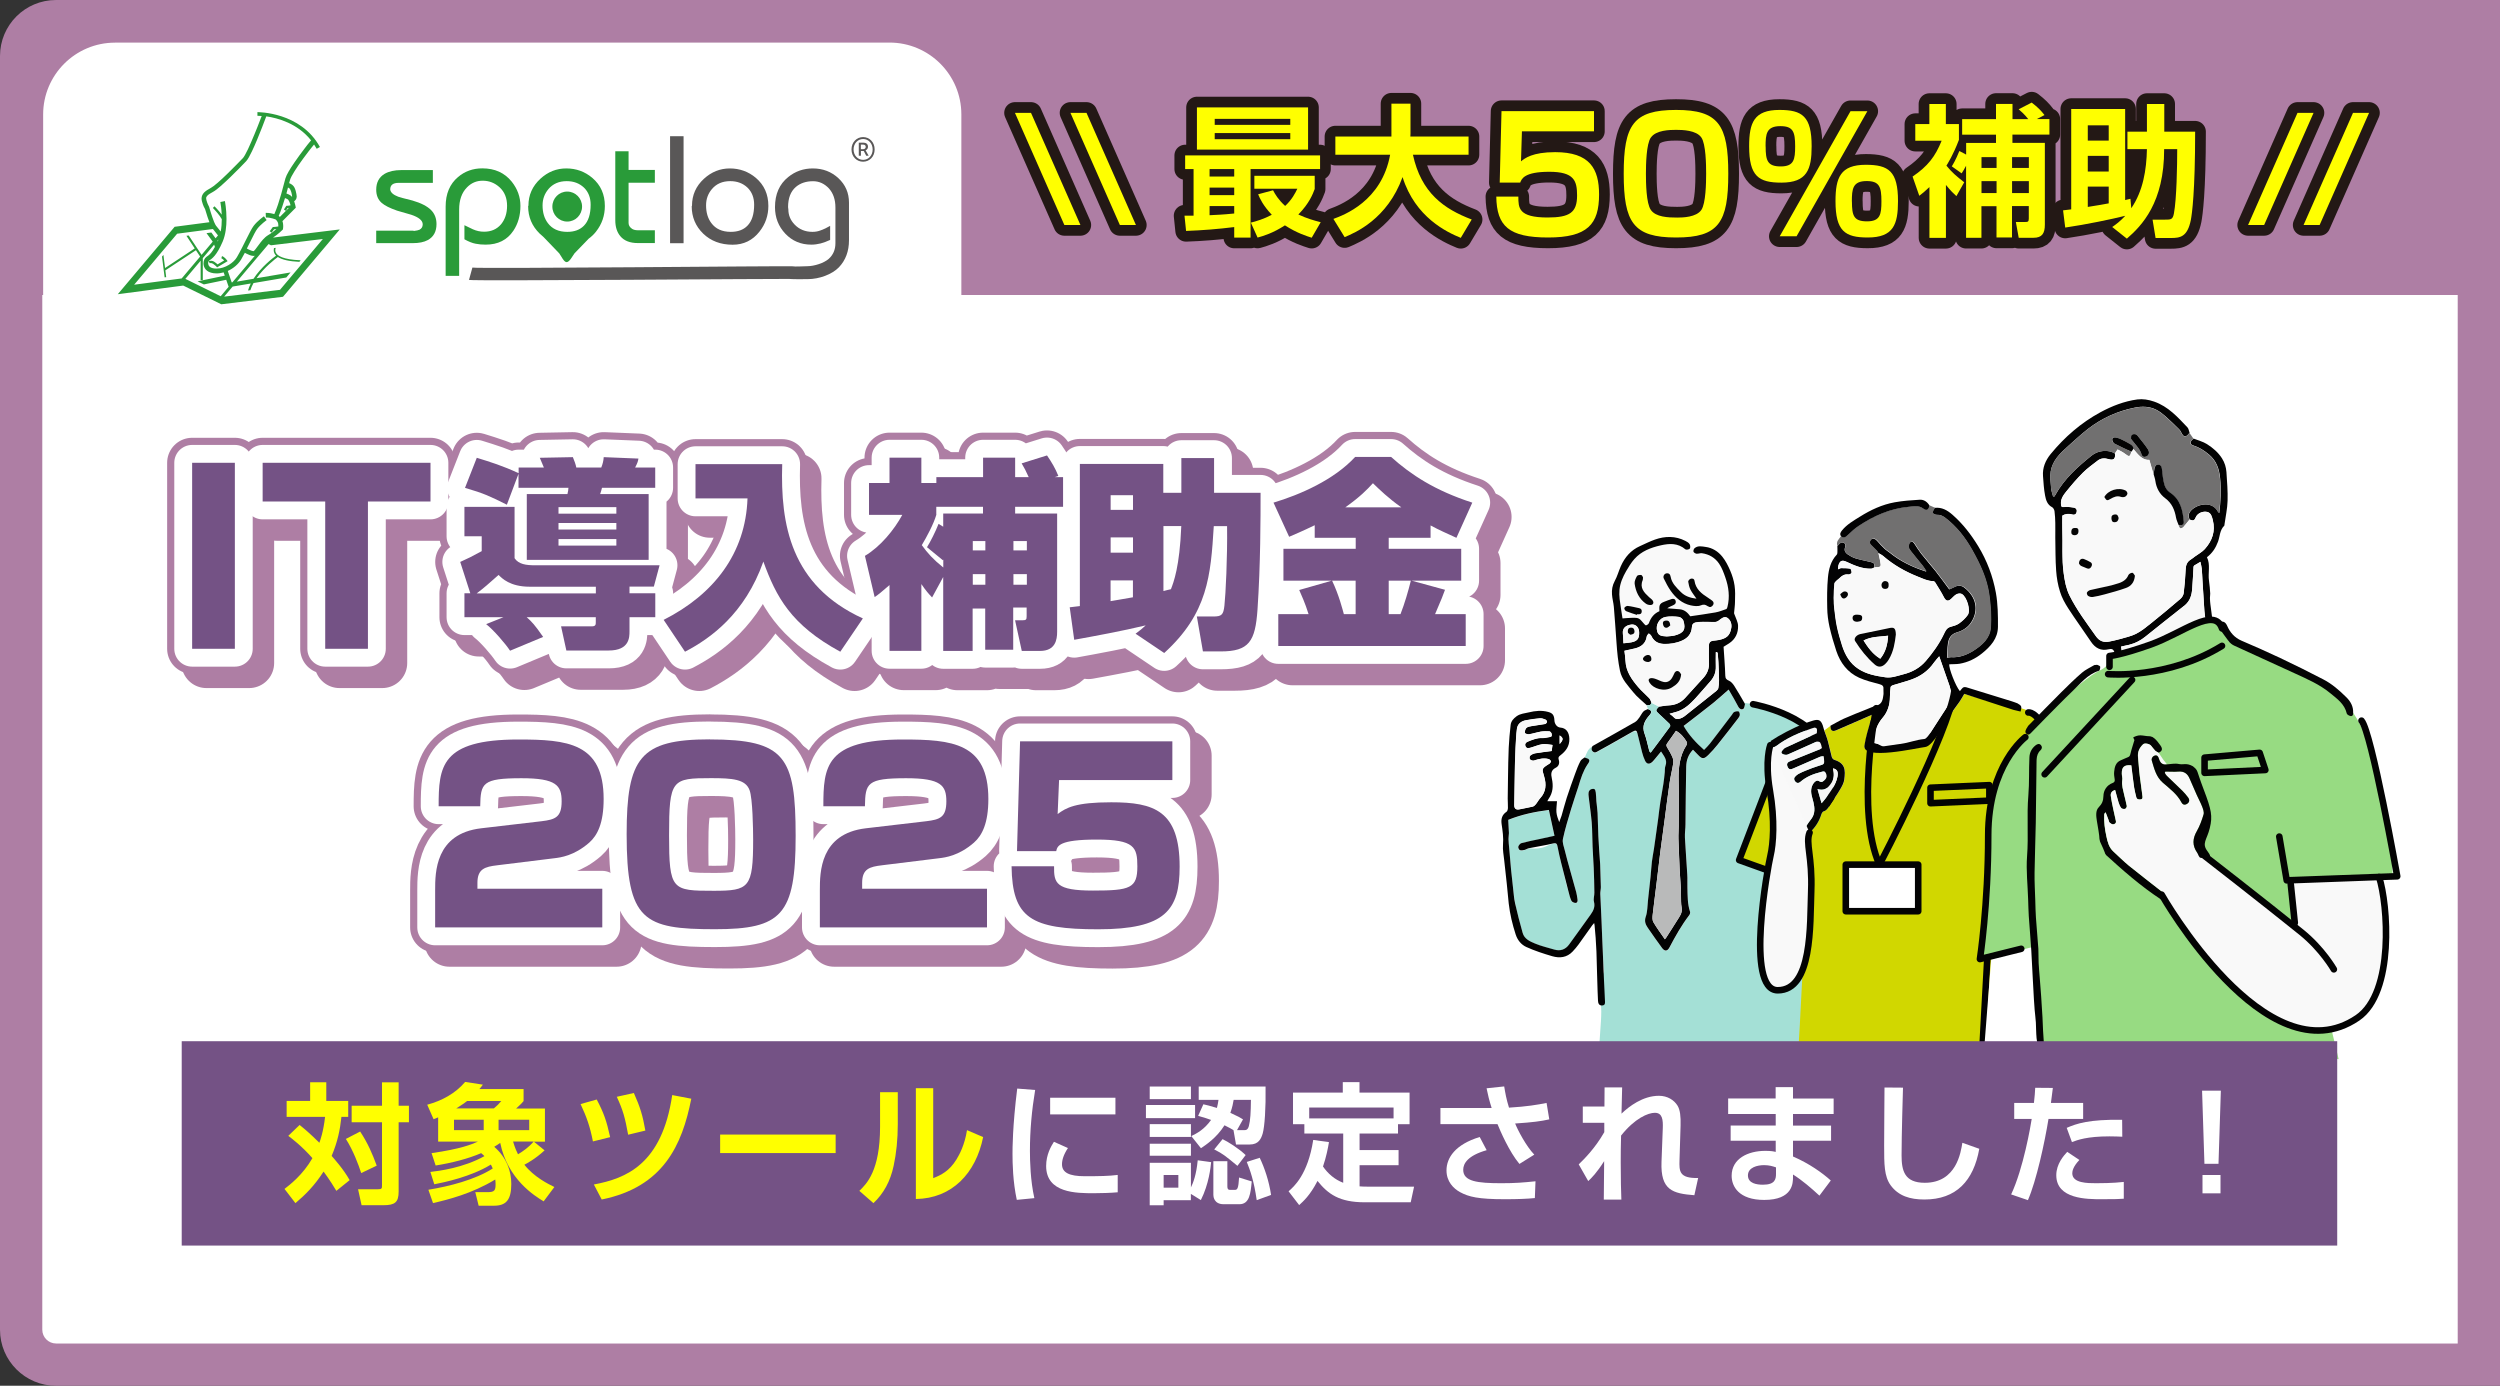 <?xml version="1.0" encoding="UTF-8"?>
<svg xmlns="http://www.w3.org/2000/svg" width="350" height="194" viewBox="0 0 350 194">
  <rect x="0" y="0" width="350" height="194" fill="#333333" stroke="none"/>
  <defs>
    <style>
      .cls-1 {
        fill: #299b39;
      }

      .cls-2 {
        fill: #010101;
      }

      .cls-3 {
        fill: #595757;
      }

      .cls-4 {
        stroke: #231815;
        stroke-width: 3px;
      }

      .cls-4, .cls-5, .cls-6, .cls-7, .cls-8, .cls-9, .cls-10 {
        stroke-linecap: round;
        stroke-linejoin: round;
      }

      .cls-4, .cls-5, .cls-8, .cls-9, .cls-10 {
        fill: none;
      }

      .cls-11 {
        fill: #f6f6f6;
      }

      .cls-5, .cls-6, .cls-7 {
        stroke: #030303;
      }

      .cls-5, .cls-6, .cls-7, .cls-10 {
        stroke-width: .92px;
      }

      .cls-12 {
        fill: #717070;
      }

      .cls-13 {
        fill: #020202;
      }

      .cls-14, .cls-7 {
        fill: #fff;
      }

      .cls-6, .cls-15 {
        fill: #f9f9f9;
      }

      .cls-16 {
        fill: #d1d700;
      }

      .cls-17 {
        fill: #b9baba;
      }

      .cls-18 {
        fill: #050505;
      }

      .cls-19 {
        fill: #ae7ea4;
      }

      .cls-20 {
        fill: #cee7f5;
      }

      .cls-21 {
        isolation: isolate;
      }

      .cls-22 {
        fill: #97db82;
      }

      .cls-23 {
        fill: #a4e0d6;
      }

      .cls-24 {
        fill: #030303;
      }

      .cls-8 {
        stroke: #fff;
        stroke-width: 5px;
      }

      .cls-25 {
        mix-blend-mode: multiply;
      }

      .cls-9 {
        stroke: #ae7ea4;
        stroke-width: 7px;
      }

      .cls-26 {
        fill: #040404;
      }

      .cls-10 {
        stroke: #020203;
      }

      .cls-27 {
        fill: #f8f8f8;
      }

      .cls-28 {
        fill: #745285;
      }

      .cls-29 {
        fill: #f7f7f7;
      }

      .cls-30 {
        fill: #020203;
      }

      .cls-31 {
        fill: #ff0;
      }
    </style>
  </defs>
  <g class="cls-21">
    <g id="_デザイン" data-name="デザイン">
      <g>
        <g>
          <path class="cls-14" d="M7.85,191.04c-2.7,0-4.89-2.19-4.89-4.89V7.85c0-2.7,2.19-4.89,4.89-4.89h339.2v188.09H7.85Z"/>
          <path class="cls-19" d="M344.08,5.92v182.17H7.85c-1.06,0-1.93-.87-1.93-1.93V7.85c0-1.06.87-1.93,1.93-1.93h336.24M350,0H7.85C3.51,0,0,3.51,0,7.85v178.31c0,4.33,3.51,7.85,7.85,7.85h342.15V0h0Z"/>
        </g>
        <rect class="cls-19" x="3.33" y="5.23" width="344.05" height="36.07"/>
        <g>
          <g>
            <path class="cls-31" d="M151.26,31.5h-2.25l-6.92-15.7h2.25l6.92,15.7Z"/>
            <path class="cls-31" d="M159.03,31.5h-2.25l-6.92-15.7h2.25l6.92,15.7Z"/>
            <path class="cls-31" d="M165.84,30.19h1.26v-6.52h-1.18v-1.91h18.89v1.91h-9.73v9.59h-2.29v-1.47c-2.25.28-4.48.46-6.74.54l-.22-2.13ZM167.57,15.04h15.56v5.9h-15.56v-5.9ZM169.34,23.67v1.04h3.45v-1.04h-3.45ZM169.34,26.26v1.06h3.45v-1.06h-3.45ZM172.79,28.85h-3.45v1.28c.84-.04,1.91-.08,3.45-.24v-1.04ZM170.06,16.64v.84h10.58v-.84h-10.58ZM170.06,18.63v.86h10.58v-.86h-10.58ZM178.23,26.64c.28.54.72,1.3,1.69,2.19.96-.88,1.42-1.81,1.71-2.41h-6.02v-1.81h8.45v1.85c-.26.7-.76,2.01-2.29,3.57,1.2.56,2.19.84,3.13,1.08l-1.26,2.17c-.68-.22-2.07-.64-3.75-1.73-1.69,1.1-3.03,1.49-3.83,1.71l-.94-2.09c.76-.2,1.81-.5,2.93-1.1-1.24-1.32-1.67-2.29-1.91-2.87l2.07-.56Z"/>
            <path class="cls-31" d="M186.67,30.65c1.46-.54,6.76-2.47,7.95-8.99h-7.67v-2.55h7.85v-4.6h2.67v4.2c0,.06-.02.3-.02.4h8.15v2.55h-7.79c1.16,5.34,4.33,7.59,8.23,9.07l-1.53,2.57c-1.91-.78-6.38-2.85-8.15-8.51-2.13,5.9-6.64,7.79-8.11,8.41l-1.57-2.55Z"/>
            <path class="cls-31" d="M223.16,15.57v2.82h-10.09l-.13,4.2c.51-.42,1.58-1.29,4.78-1.29,4.84,0,6.15,2.31,6.15,5.93,0,4.18-1.64,6.02-7.13,6.02s-7.2-1.58-7.26-5.73h3.09c0,1.58,0,2.93,4.09,2.93,3.09,0,4.13-.69,4.13-3.07,0-2.07-.4-3.33-3.89-3.33s-3.87.98-4.07,1.51h-2.87l.25-10h12.95Z"/>
            <path class="cls-31" d="M234.65,15.39c5.93,0,7.31,2.09,7.31,8.93s-1.33,8.93-7.31,8.93-7.33-2.11-7.33-8.93,1.33-8.93,7.33-8.93ZM231.12,19.25c-.64.91-.69,3.78-.69,5.07s.04,4.15.69,5.07c.69,1,2.4,1.07,3.69,1.07.78,0,2.67-.04,3.38-1.07.62-.91.67-3.78.67-5.07s-.04-4.15-.67-5.07c-.71-1.02-2.62-1.07-3.53-1.07s-2.82.04-3.53,1.07Z"/>
            <path class="cls-31" d="M249.12,15.39c3.2,0,4.51.89,4.51,5.09,0,3.24-.64,5.09-4.24,5.09-3.18,0-4.51-.89-4.51-5.09,0-3.29.67-5.09,4.24-5.09ZM247.19,20.5c0,1.98.25,2.8,2.11,2.8s2.02-.98,2.02-2.82c0-2.04-.29-2.82-2.07-2.82-1.96,0-2.07,1.11-2.07,2.84ZM261.43,15.57l-9.91,17.51h-2.36l9.91-17.51h2.36ZM261.21,23.07c3.2,0,4.51.89,4.51,5.09,0,3.27-.64,5.09-4.24,5.09-3.18,0-4.51-.89-4.51-5.09,0-3.27.67-5.09,4.24-5.09ZM259.27,28.21c0,1.98.25,2.78,2.11,2.78s2.02-.98,2.02-2.82c0-2.02-.29-2.82-2.07-2.82-1.96,0-2.07,1.11-2.07,2.87Z"/>
            <path class="cls-31" d="M273.9,27.46c-.4-.36-.8-.74-1.47-1.57v7.41h-2.31v-7.11c-.62.6-.98.88-1.42,1.22l-.94-2.69c2.13-1.45,3.17-2.79,4.07-5.02h-3.69v-2.33h1.97v-2.81h2.31v2.81h1.83v2.21c-.8,2.13-1.63,3.41-1.75,3.61.76.94,1.39,1.47,2.49,2.33l-1.1,1.95ZM275.26,21.64v-1.63h4.18v-1.16h-4.74v-2.17h4.74v-2.13h2.31v2.13h2.21c-.56-.72-1.12-1.18-1.35-1.38l1.83-.94c.88.68,1.32,1.14,1.79,1.75l-1.08.56h1.77v2.17h-5.18v1.16h4.54v11.46c0,1.2-.38,1.83-1.59,1.83h-2.07l-.4-2.21h1.25c.42,0,.56-.02.56-.48v-1.75h-2.35v4.4h-2.17v-4.38h-2.11v4.42h-2.15v-10.08c-.26.5-.46.8-.62,1.06l-1.38-.98c.18-.3.54-.86,1.06-2.15l.94.5ZM277.41,22v1.51h2.11v-1.51h-2.11ZM277.41,25.36v1.67h2.11v-1.67h-2.11ZM281.69,22v1.51h2.35v-1.51h-2.35ZM281.69,25.36v1.67h2.35v-1.67h-2.35Z"/>
            <path class="cls-31" d="M295.71,31.78c.52-.36,1.1-.78,1.83-1.57-1.93.48-5.36,1.2-8.41,1.65l-.3-2.41c.62-.08.66-.08,1.14-.14v-14.05h7.55v12.75c.12-.02.62-.16.74-.18l.12,1.32c1.65-2.41,2.13-5.36,2.19-8.27h-2.73v-2.45h2.73v-3.87h2.43v3.87h4.32c0,8.45-.44,11.5-.6,12.36-.48,2.39-1.5,2.53-2.79,2.53h-2.15l-.42-2.57h1.71c.86,0,1.12,0,1.28-.88.38-2.01.46-6.72.46-8.99h-1.83c.02,7.49-3.13,10.72-5.22,12.53l-2.05-1.63ZM292.29,17.55v2.13h2.93v-2.13h-2.93ZM292.29,21.82v2.19h2.93v-2.19h-2.93ZM295.22,26.12h-2.93v2.85c1.77-.28,1.97-.32,2.93-.5v-2.35Z"/>
            <path class="cls-31" d="M323.9,15.8l-6.92,15.7h-2.25l6.92-15.7h2.25Z"/>
            <path class="cls-31" d="M331.67,15.8l-6.92,15.7h-2.25l6.92-15.7h2.25Z"/>
          </g>
          <g>
            <path class="cls-4" d="M151.26,31.5h-2.25l-6.92-15.7h2.25l6.92,15.7Z"/>
            <path class="cls-4" d="M159.03,31.5h-2.25l-6.92-15.7h2.25l6.92,15.7Z"/>
            <path class="cls-4" d="M165.84,30.19h1.26v-6.52h-1.18v-1.91h18.89v1.91h-9.73v9.59h-2.29v-1.47c-2.25.28-4.48.46-6.74.54l-.22-2.13ZM167.57,15.04h15.56v5.9h-15.56v-5.9ZM169.34,23.67v1.04h3.45v-1.04h-3.45ZM169.34,26.26v1.06h3.45v-1.06h-3.45ZM172.79,28.85h-3.45v1.28c.84-.04,1.91-.08,3.45-.24v-1.04ZM170.06,16.64v.84h10.58v-.84h-10.58ZM170.06,18.63v.86h10.58v-.86h-10.58ZM178.23,26.64c.28.54.72,1.3,1.69,2.19.96-.88,1.42-1.81,1.71-2.41h-6.02v-1.81h8.45v1.85c-.26.7-.76,2.01-2.29,3.57,1.2.56,2.19.84,3.13,1.08l-1.26,2.17c-.68-.22-2.07-.64-3.75-1.73-1.69,1.1-3.03,1.49-3.83,1.71l-.94-2.09c.76-.2,1.81-.5,2.93-1.1-1.24-1.32-1.67-2.29-1.91-2.87l2.07-.56Z"/>
            <path class="cls-4" d="M186.67,30.65c1.46-.54,6.76-2.47,7.95-8.99h-7.67v-2.55h7.85v-4.6h2.67v4.2c0,.06-.02.3-.02.4h8.15v2.55h-7.79c1.16,5.34,4.33,7.59,8.23,9.07l-1.53,2.57c-1.91-.78-6.38-2.85-8.15-8.51-2.13,5.9-6.64,7.79-8.11,8.41l-1.57-2.55Z"/>
            <path class="cls-4" d="M223.16,15.57v2.82h-10.09l-.13,4.2c.51-.42,1.58-1.29,4.78-1.29,4.84,0,6.15,2.31,6.15,5.93,0,4.18-1.64,6.02-7.13,6.02s-7.2-1.58-7.26-5.73h3.09c0,1.58,0,2.93,4.09,2.93,3.09,0,4.13-.69,4.13-3.07,0-2.07-.4-3.33-3.89-3.33s-3.87.98-4.07,1.51h-2.87l.25-10h12.95Z"/>
            <path class="cls-4" d="M234.65,15.39c5.93,0,7.31,2.09,7.31,8.93s-1.33,8.93-7.31,8.93-7.33-2.11-7.33-8.93,1.33-8.93,7.33-8.93ZM231.12,19.25c-.64.91-.69,3.78-.69,5.07s.04,4.15.69,5.07c.69,1,2.4,1.07,3.69,1.07.78,0,2.67-.04,3.38-1.07.62-.91.67-3.78.67-5.07s-.04-4.15-.67-5.07c-.71-1.02-2.62-1.07-3.53-1.07s-2.82.04-3.53,1.07Z"/>
            <path class="cls-4" d="M249.12,15.39c3.2,0,4.51.89,4.51,5.09,0,3.24-.64,5.09-4.24,5.09-3.18,0-4.51-.89-4.51-5.09,0-3.29.67-5.09,4.24-5.09ZM247.19,20.5c0,1.98.25,2.8,2.11,2.8s2.02-.98,2.02-2.82c0-2.04-.29-2.82-2.07-2.82-1.96,0-2.07,1.11-2.07,2.84ZM261.43,15.57l-9.91,17.51h-2.36l9.91-17.51h2.36ZM261.21,23.07c3.2,0,4.51.89,4.51,5.09,0,3.27-.64,5.09-4.24,5.09-3.18,0-4.51-.89-4.51-5.09,0-3.27.67-5.09,4.24-5.09ZM259.27,28.21c0,1.98.25,2.78,2.11,2.78s2.02-.98,2.02-2.82c0-2.02-.29-2.82-2.07-2.82-1.96,0-2.07,1.11-2.07,2.87Z"/>
            <path class="cls-4" d="M273.9,27.46c-.4-.36-.8-.74-1.47-1.57v7.41h-2.31v-7.11c-.62.6-.98.88-1.42,1.22l-.94-2.69c2.13-1.45,3.17-2.79,4.07-5.02h-3.69v-2.33h1.97v-2.81h2.31v2.81h1.83v2.21c-.8,2.13-1.63,3.41-1.75,3.61.76.94,1.39,1.47,2.49,2.33l-1.1,1.95ZM275.26,21.64v-1.63h4.18v-1.16h-4.74v-2.17h4.74v-2.13h2.31v2.13h2.21c-.56-.72-1.12-1.18-1.35-1.38l1.83-.94c.88.68,1.32,1.14,1.79,1.75l-1.08.56h1.77v2.17h-5.18v1.16h4.54v11.46c0,1.2-.38,1.83-1.59,1.83h-2.07l-.4-2.21h1.25c.42,0,.56-.02.56-.48v-1.75h-2.35v4.4h-2.17v-4.38h-2.11v4.42h-2.15v-10.08c-.26.5-.46.8-.62,1.06l-1.38-.98c.18-.3.54-.86,1.06-2.15l.94.5ZM277.41,22v1.51h2.11v-1.51h-2.11ZM277.41,25.36v1.67h2.11v-1.67h-2.11ZM281.69,22v1.51h2.35v-1.51h-2.35ZM281.69,25.36v1.67h2.35v-1.67h-2.35Z"/>
            <path class="cls-4" d="M295.71,31.78c.52-.36,1.1-.78,1.83-1.57-1.93.48-5.36,1.2-8.41,1.65l-.3-2.41c.62-.08.66-.08,1.14-.14v-14.05h7.55v12.75c.12-.02.62-.16.74-.18l.12,1.32c1.65-2.41,2.13-5.36,2.19-8.27h-2.73v-2.45h2.73v-3.87h2.43v3.87h4.32c0,8.45-.44,11.5-.6,12.36-.48,2.39-1.5,2.53-2.79,2.53h-2.15l-.42-2.57h1.71c.86,0,1.12,0,1.28-.88.38-2.01.46-6.72.46-8.99h-1.83c.02,7.49-3.13,10.72-5.22,12.53l-2.05-1.63ZM292.29,17.55v2.13h2.93v-2.13h-2.93ZM292.29,21.82v2.19h2.93v-2.19h-2.93ZM295.22,26.12h-2.93v2.85c1.77-.28,1.97-.32,2.93-.5v-2.35Z"/>
            <path class="cls-4" d="M323.9,15.8l-6.92,15.7h-2.25l6.92-15.7h2.25Z"/>
            <path class="cls-4" d="M331.67,15.8l-6.92,15.7h-2.25l6.92-15.7h2.25Z"/>
          </g>
          <g>
            <path class="cls-31" d="M151.26,31.5h-2.25l-6.92-15.7h2.25l6.92,15.7Z"/>
            <path class="cls-31" d="M159.03,31.5h-2.25l-6.92-15.7h2.25l6.92,15.7Z"/>
            <path class="cls-31" d="M165.84,30.19h1.26v-6.52h-1.18v-1.91h18.89v1.91h-9.73v9.59h-2.29v-1.47c-2.25.28-4.48.46-6.74.54l-.22-2.13ZM167.57,15.04h15.56v5.9h-15.56v-5.9ZM169.34,23.67v1.04h3.45v-1.04h-3.45ZM169.34,26.26v1.06h3.45v-1.06h-3.45ZM172.79,28.85h-3.45v1.28c.84-.04,1.91-.08,3.45-.24v-1.04ZM170.06,16.64v.84h10.58v-.84h-10.58ZM170.06,18.63v.86h10.58v-.86h-10.58ZM178.23,26.64c.28.54.72,1.3,1.69,2.19.96-.88,1.42-1.81,1.71-2.41h-6.02v-1.81h8.45v1.85c-.26.7-.76,2.01-2.29,3.57,1.2.56,2.19.84,3.13,1.08l-1.26,2.17c-.68-.22-2.07-.64-3.75-1.73-1.69,1.1-3.03,1.49-3.83,1.71l-.94-2.09c.76-.2,1.81-.5,2.93-1.1-1.24-1.32-1.67-2.29-1.91-2.87l2.07-.56Z"/>
            <path class="cls-31" d="M186.67,30.65c1.46-.54,6.76-2.47,7.95-8.99h-7.67v-2.55h7.85v-4.6h2.67v4.2c0,.06-.02.3-.02.4h8.15v2.55h-7.79c1.16,5.34,4.33,7.59,8.23,9.07l-1.53,2.57c-1.91-.78-6.38-2.85-8.15-8.51-2.13,5.9-6.64,7.79-8.11,8.41l-1.57-2.55Z"/>
            <path class="cls-31" d="M223.16,15.57v2.82h-10.09l-.13,4.2c.51-.42,1.58-1.29,4.78-1.29,4.84,0,6.15,2.31,6.15,5.93,0,4.18-1.64,6.02-7.13,6.02s-7.2-1.58-7.26-5.73h3.09c0,1.58,0,2.93,4.09,2.93,3.09,0,4.13-.69,4.13-3.07,0-2.07-.4-3.33-3.89-3.33s-3.87.98-4.07,1.51h-2.87l.25-10h12.95Z"/>
            <path class="cls-31" d="M234.65,15.39c5.93,0,7.31,2.09,7.31,8.93s-1.33,8.93-7.31,8.93-7.33-2.11-7.33-8.93,1.33-8.93,7.33-8.93ZM231.12,19.25c-.64.91-.69,3.78-.69,5.07s.04,4.15.69,5.07c.69,1,2.4,1.07,3.69,1.07.78,0,2.67-.04,3.38-1.07.62-.91.67-3.78.67-5.07s-.04-4.15-.67-5.07c-.71-1.02-2.62-1.07-3.53-1.07s-2.82.04-3.53,1.07Z"/>
            <path class="cls-31" d="M249.12,15.39c3.2,0,4.51.89,4.51,5.09,0,3.24-.64,5.09-4.24,5.09-3.18,0-4.51-.89-4.51-5.09,0-3.29.67-5.09,4.24-5.09ZM247.19,20.5c0,1.98.25,2.8,2.11,2.8s2.02-.98,2.02-2.82c0-2.04-.29-2.82-2.07-2.82-1.96,0-2.07,1.11-2.07,2.84ZM261.43,15.57l-9.91,17.51h-2.36l9.91-17.51h2.36ZM261.21,23.07c3.2,0,4.51.89,4.51,5.09,0,3.27-.64,5.09-4.24,5.09-3.18,0-4.51-.89-4.51-5.09,0-3.27.67-5.09,4.24-5.09ZM259.27,28.21c0,1.98.25,2.78,2.11,2.78s2.02-.98,2.02-2.82c0-2.02-.29-2.82-2.07-2.82-1.96,0-2.07,1.11-2.07,2.87Z"/>
            <path class="cls-31" d="M273.9,27.46c-.4-.36-.8-.74-1.47-1.57v7.41h-2.31v-7.11c-.62.6-.98.88-1.42,1.22l-.94-2.69c2.13-1.45,3.17-2.79,4.07-5.02h-3.69v-2.33h1.97v-2.81h2.31v2.81h1.83v2.21c-.8,2.13-1.63,3.41-1.75,3.61.76.94,1.39,1.47,2.49,2.33l-1.1,1.95ZM275.26,21.64v-1.63h4.18v-1.16h-4.74v-2.17h4.74v-2.13h2.31v2.13h2.21c-.56-.72-1.12-1.18-1.35-1.38l1.83-.94c.88.68,1.32,1.14,1.79,1.75l-1.08.56h1.77v2.17h-5.18v1.16h4.54v11.46c0,1.2-.38,1.83-1.59,1.83h-2.07l-.4-2.21h1.25c.42,0,.56-.02.56-.48v-1.75h-2.35v4.4h-2.17v-4.38h-2.11v4.42h-2.15v-10.08c-.26.5-.46.8-.62,1.06l-1.38-.98c.18-.3.54-.86,1.06-2.15l.94.5ZM277.41,22v1.51h2.11v-1.51h-2.11ZM277.41,25.36v1.67h2.11v-1.67h-2.11ZM281.69,22v1.51h2.35v-1.51h-2.35ZM281.69,25.36v1.67h2.35v-1.67h-2.35Z"/>
            <path class="cls-31" d="M295.71,31.78c.52-.36,1.1-.78,1.83-1.57-1.93.48-5.36,1.2-8.41,1.65l-.3-2.41c.62-.08.66-.08,1.14-.14v-14.05h7.55v12.75c.12-.02.62-.16.74-.18l.12,1.32c1.65-2.41,2.13-5.36,2.19-8.27h-2.73v-2.45h2.73v-3.87h2.43v3.87h4.32c0,8.45-.44,11.5-.6,12.36-.48,2.39-1.5,2.53-2.79,2.53h-2.15l-.42-2.57h1.71c.86,0,1.12,0,1.28-.88.38-2.01.46-6.72.46-8.99h-1.83c.02,7.49-3.13,10.72-5.22,12.53l-2.05-1.63ZM292.29,17.55v2.13h2.93v-2.13h-2.93ZM292.29,21.82v2.19h2.93v-2.19h-2.93ZM295.22,26.12h-2.93v2.85c1.77-.28,1.97-.32,2.93-.5v-2.35Z"/>
            <path class="cls-31" d="M323.9,15.8l-6.92,15.7h-2.25l6.92-15.7h2.25Z"/>
            <path class="cls-31" d="M331.67,15.8l-6.92,15.7h-2.25l6.92-15.7h2.25Z"/>
          </g>
        </g>
        <path class="cls-14" d="M16.1,5.96h108.43c5.55,0,10.06,4.51,10.06,10.06v40.11H6.04V16.03c0-5.55,4.51-10.06,10.06-10.06Z"/>
        <g>
          <g>
            <path class="cls-1" d="M52.67,32.29h5.14l.16.04c.35-.04.61-.1.76-.17.3-.16.45-.41.45-.75,0-.54-.54-.99-1.62-1.35-.86-.24-1.51-.43-1.97-.57-1.01-.35-1.73-.71-2.16-1.09-.51-.45-.76-1.06-.76-1.84,0-1.01.39-1.75,1.17-2.22.6-.35,1.38-.53,2.34-.53h4.42v1.79h-4.79c-.79,0-1.18.31-1.18.92.04.41.41.75,1.12,1.02.22.08.88.26,1.98.53,1.21.35,2.09.8,2.63,1.35.5.51.75,1.16.75,1.95,0,1.05-.41,1.8-1.22,2.24-.53.29-1.23.43-2.12.43h-5.1v-1.75Z"/>
            <path class="cls-1" d="M62.39,38.64v-9.73c0-1.78.58-3.15,1.73-4.12.95-.81,2.09-1.22,3.4-1.22,1.75,0,3.12.62,4.12,1.86.81,1.02,1.22,2.15,1.22,3.4,0,1.33-.33,2.48-.98,3.46-.87,1.31-2.17,1.96-3.89,1.96-.51,0-.98-.04-1.41-.13-.44-.08-.97-.29-1.56-.62v-1.97c.77.37,1.16.56,1.18.57.51.23,1.03.34,1.57.34.99,0,1.77-.34,2.36-1.02.57-.68.86-1.55.86-2.61s-.34-1.93-1.03-2.57c-.68-.63-1.48-.94-2.39-.94-.86,0-1.59.31-2.2.94-.73.74-1.09,1.78-1.09,3.1v9.28h-1.88Z"/>
            <path class="cls-1" d="M86.14,30.84v-9.66h1.86v2.61h3.68v1.79h-3.68v5.61c0,.29.11.53.34.73.22.22.55.32,1,.32h2.34v1.79h-2.38c-1.1,0-1.92-.32-2.45-.96-.47-.56-.71-1.3-.71-2.24Z"/>
            <path class="cls-3" d="M93.81,19.07h1.89v14.98h-1.89v-14.98Z"/>
            <path class="cls-3" d="M96.88,28.79c0-1.48.56-2.74,1.67-3.76,1.06-.97,2.27-1.45,3.63-1.45s2.6.44,3.64,1.32c1.17,1,1.75,2.31,1.75,3.93,0,1.34-.41,2.54-1.24,3.59-.95,1.22-2.21,1.84-3.76,1.84-1.68,0-3.05-.52-4.12-1.55-1.07-1.04-1.61-2.32-1.61-3.83l.04-.08ZM98.85,28.75c0,.99.24,1.82.73,2.47.61.83,1.52,1.24,2.73,1.24.99,0,1.77-.28,2.33-.86.63-.64.94-1.62.94-2.94,0-.99-.31-1.79-.94-2.4-.64-.6-1.44-.9-2.41-.9-1.08,0-1.94.37-2.57,1.12-.54.64-.81,1.39-.81,2.26Z"/>
            <path class="cls-3" d="M66.12,37.46c.65.19,44.37-.25,44.8-.18.42.08,1.59-.01,2.08-.01,1.01,0,2.36-.45,3.01-1.02.63-.56.95-1.29.95-2.2v-5c0-1.1-.3-1.99-.91-2.67-.63-.67-1.37-1.01-2.22-1.01-.98,0-1.79.27-2.42.81-.72.63-1.08,1.56-1.08,2.82l.04.32c0,.8.29,1.51.88,2.12.65.68,1.49,1.02,2.5,1.02.41,0,.8-.07,1.17-.22.38-.13.81-.33,1.3-.62v1.97c-.45.21-.89.37-1.32.49-.44.11-.88.17-1.32.17-1.45,0-2.66-.51-3.63-1.53-.97-1.03-1.45-2.27-1.45-3.72,0-1.82.62-3.23,1.86-4.22.99-.8,2.14-1.2,3.44-1.2,1.4,0,2.6.46,3.58,1.37.98.91,1.48,2.05,1.48,3.42v5.26c0,1.54-.47,2.8-1.41,3.79-.95.99-2.75,1.66-4.38,1.66-.76,0-1.79.03-2.63-.03-.54-.04-44.25.32-44.78.14l.47-1.71Z"/>
            <path class="cls-1" d="M81.49,28.92c0,1.16-.93,2.1-2.08,2.1s-2.08-.94-2.08-2.1.93-2.1,2.08-2.1,2.08.94,2.08,2.1Z"/>
            <path class="cls-1" d="M82.92,24.9c-1.04-.88-2.26-1.32-3.64-1.32s-2.57.48-3.63,1.45c-1.11,1.03-1.67,2.28-1.67,3.76l-.04.08c0,1.51.54,2.78,1.61,3.83.14.13.28.26.43.38.04.04.08.08.13.12l2.19,2.28c.28.39.64,1.2,1.01,1.22.4.02.81-.8,1.12-1.23l1.98-2.05c.37-.27.72-.59,1.03-.99.83-1.05,1.24-2.25,1.24-3.59,0-1.62-.58-2.93-1.75-3.93ZM76.77,26.48c.63-.74,1.48-1.12,2.57-1.12.97,0,1.77.3,2.41.9.63.61.94,1.41.94,2.4,0,1.32-.31,2.3-.94,2.94-.56.57-1.33.86-2.33.86-1.21,0-2.12-.41-2.73-1.24-.49-.65-.73-1.48-.73-2.47,0-.87.27-1.62.81-2.26Z"/>
          </g>
          <path class="cls-1" d="M38.23,33.26c.75-.5,1.29-1.05,1.3-1.06l.07-.07.02-.1s.03-.17.03-.38c0-.19-.02-.44-.11-.69.36-.36,1.22-1.23,1.45-1.46l.3-.3.12-.12-.03-.17s-.05-.29-.16-.62c-.01-.04-.03-.08-.04-.11.14-.1.34-.28.36-.63,0-.01,0-.03,0-.05-.01-.16-.05-.46-.14-.77-.09-.31-.2-.64-.5-.86-.17-.12-.31-.19-.42-.23.05-.19.09-.35.13-.47.13-.48.96-1.78,1.8-2.92.25-.35.51-.69.74-.99.15-.2.3-.39.43-.55.15-.19.28-.35.39-.48.13.19.25.39.37.6l.45-.25c-2.72-4.93-8.69-4.88-8.75-4.88v.51s.24,0,.6.03c-.12.32-.34.88-.6,1.54-.13.32-.27.66-.41,1.01-.3.73-.63,1.49-.92,2.11-.29.61-.57,1.1-.7,1.23-.38.39-1.27,1.32-2.19,2.21-.91.89-1.89,1.76-2.3,1.97-.42.22-.72.42-.95.65-.22.23-.35.53-.35.83,0,.14.02.28.06.42.15.57.35.94.43,1.06.04.15.18.61.35,1.12.08.24.17.49.26.72l-4.87.64-7.96,9.44,9.16-1.21,5.33,2.62,8.64-1.05,7.95-9.43-9.32,1.14ZM40.5,28.78l-.33.03h-.08s-.34.52-.34.52l.27.18.25-.39s.09,0,.16-.01c-.29.29-.9.9-1.25,1.26-.06-.06-.11-.11-.16-.15.34-.76.63-1.65.88-2.49.1.03.23.09.39.18.05.01.23.3.31.57.03.09.05.18.08.26-.04.02-.1.03-.18.04ZM40.53,26.39c.05.02.18.25.25.5.07.25.11.52.12.64h0s-.01.02-.02.03c-.07-.08-.15-.16-.24-.22-.21-.13-.4-.2-.54-.25.08-.3.16-.58.22-.84.05.03.12.06.22.13ZM29.27,28.93s0-.01-.03-.05c-.06-.11-.22-.41-.34-.86-.03-.1-.04-.19-.04-.25,0-.15.03-.23.17-.38.13-.14.39-.32.78-.52.58-.31,1.51-1.18,2.45-2.08.93-.9,1.83-1.83,2.2-2.22.25-.27.51-.76.82-1.4.47-.98,1-2.28,1.4-3.31.29-.72.51-1.31.6-1.57,1.6.23,4.38.98,6.27,3.36-.13.15-.3.35-.51.62-.12.15-.26.33-.39.51-.44.58-.96,1.27-1.42,1.95-.61.89-1.11,1.7-1.27,2.24-.26.91-.82,3.36-1.55,5-.28-.08-.68-.17-1.13-.17-.03,0-.05,0-.08,0l.02.65s.04,0,.06,0c.34,0,.67.07.91.14.12.04.22.07.28.09.07.03.09.04.1.04h.02s.03.03.06.06c.05.05.12.13.2.27.09.13.13.39.12.59,0,.02,0,.04,0,.06-.11.02-.24.04-.37.05l-.33.03h-.07s-.44.59-.44.59l.26.2.35-.47s.13-.01.25-.02c.02,0,.04,0,.06,0-.03.02-.05.05-.08.07-.28.24-.66.54-1.08.78-.53.32-.96.89-1.32,1.38-.18.25-.35.48-.48.64-.07.08-.13.14-.17.18-.02.02-.04.03-.04.03,0,0-.01,0-.02,0-.12,0-.44-.11-.69-.24-.09-.04-.17-.09-.24-.13.18-.36.35-.7.52-1.03.39-.79.73-1.46.95-1.74.22-.29.55-.6.82-.83.27-.23.48-.38.48-.38l-.38-.53s-.9.63-1.44,1.34c-.28.38-.61,1.04-1.01,1.84-.4.8-.85,1.72-1.33,2.54-.43.76-1.66,1.61-2.85,1.6-.11,0-.23,0-.34-.02-.37-.05-.57-.17-.68-.3-.11-.13-.15-.27-.16-.42,0-.1.02-.19.05-.26,0-.02.02-.03.03-.05l.13.3s0,0,.04-.01c.03,0,.07-.01.12-.01.09,0,.21.02.35.12.17.12.28.21.35.28.07.06.09.09.09.09l.09.11,1.48-.87-.11-.15s-.3-.43-.68-.56l-.09.31c.09.02.23.13.33.24.02.02.04.04.06.06l-.92.55c-.08-.08-.21-.19-.41-.33-.19-.14-.39-.18-.54-.17-.16,0-.27.04-.29.05.02-.03.04-.06.04-.06.17-.12.47-.31.8-.71.33-.4.7-1,1.12-1.98.42-1,.53-2.16.53-3.17,0-1.38-.22-2.48-.22-2.49l-.64.13s.05.26.1.69c.04.29.07.66.09,1.08-.44-.61-1-1.16-1.01-1.17l-.23.23s.32.32.64.71c.23.27.46.59.61.86,0,.56-.04,1.16-.15,1.73-.22-.28-.48-.6-.66-.82-.05-.06-.16-.27-.27-.53-.32-.79-.67-2.02-.67-2.02v-.05s-.04-.04-.04-.04ZM35.69,35.79l-3.15,3.73-.1.02-.55-1.61c.81-.36,1.48-.96,1.85-1.57.18-.32.36-.65.54-.97.07.04.15.08.24.13.29.14.63.3.98.31.05,0,.11,0,.16-.02,0,0,.02,0,.03-.01ZM30.44,33.71l.15-.18s0,.02-.01.03c-.04.09-.07.17-.11.25l-.03-.1ZM25.45,38.98l-6.67.88,6.02-7.14,5.01-.66c.21.26.49.62.71.9l-.34.4-.59-.81-.68.09.87,1.19-1.07,1.27-.49.58-1.8-2.71-.32.04,1.16,1.77-4.15,2.74-.23-1.83-.2.23.22,1.74h0s0,.01,0,.01l.15,1.16.22-.03-.12-.95,4.28-2.82.59.89-2.58,3.06ZM30.89,41.47l-4.94-2.43,2.14-2.54v2.71h.3v-3.07l1.59-1.89.11.32c-.2.36-.38.62-.53.81-.28.33-.48.46-.67.59-.28.21-.39.54-.4.91,0,.28.09.6.32.86.23.26.6.44,1.08.51.14.02.29.03.43.03.34,0,.67-.06.99-.15l.16.46-3.81.8.88.43,3.13-.65.34.98-1.12,1.33ZM39.18,40.58l-7.8.95.95-1.13.24-.28,2.54-.43c-.16.32-.29.64-.39.98l.33-.04c.11-.34.26-.68.44-1l4.59-.78.6-.71-4.76.81c1.09-1.55,2.68-2.75,2.98-2.97.58.38,1.58.61,3.01.68l.18-.22c-2.49-.1-3.29-.64-3.49-1.11-.09-.21-.07-.43,0-.63l-.24.03c-.05.22-.06.45.04.69.06.13.14.26.25.37-.47.34-2.1,1.61-3.16,3.24l-2.33.4,4.44-5.26.34.17,7.26-.88-6.03,7.15Z"/>
          <path class="cls-3" d="M119.21,20.92c0-1.02.74-1.73,1.62-1.73s1.62.7,1.62,1.73-.74,1.72-1.62,1.72-1.62-.69-1.62-1.72ZM122.17,20.92c0-.84-.59-1.46-1.33-1.46s-1.34.62-1.34,1.46.59,1.46,1.34,1.46,1.33-.61,1.33-1.46ZM120.22,19.97h.63c.34,0,.67.14.67.58,0,.22-.14.43-.34.49l.43.76h-.34l-.34-.66h-.4v.66h-.3v-1.82ZM120.77,20.89c.26,0,.43-.09.43-.32,0-.19-.1-.33-.41-.33h-.27v.65h.25Z"/>
        </g>
        <g>
          <g>
            <path class="cls-15" d="M227.04,91.58s-.93-7.46-.79-8.54c.14-1.08.65-4.66,3.23-5.81,2.58-1.15,4.45-1.65,5.52-1.22,1.08.43,1.79.65,3.23,1.08s4.02,5.02,4.02,6.89-.07,3.66-.29,3.87-6.24,3.8-6.24,3.8l-8.68-.07Z"/>
            <g>
              <g>
                <g>
                  <path class="cls-23" d="M258.82,141.53c.08.36-5.85,4.21-6.13,4.27-.21,2.68-1.68.93-1.93.96-1.93.26-3.03-.12-4.96.14-1.23.17-3.32-.78-4.54-.62-.9.12-2.77,4.17-3.68,4.29-.96.12-1.27-4.68-2.24-4.63-1.71.08-9.37,2.71-11.08,2.68-1.06-.02.57-8.05-.41-8.52-.35-.17.66-3.44.36-3.7.33-.04.39-.26.36-.56-.03-.28-.07-.56-.09-.85-.13-2.03-.18-4.06-.27-6.09-.05-1.24-.13-2.48-.17-3.71-.01-.32.08-.65.08-.97-.02-.99-.06-1.98-.09-2.96,0-.09,0-.18-.01-.27-.08-1.29-.18-2.58-.25-3.88-.05-1.09-.06-2.19-.11-3.28-.03-.55-.12-1.09-.17-1.64-.04-.4-.03-.8-.08-1.2-.02-.18-.08-.43-.2-.49-.15-.07-.42-.03-.56.08-.31.23-.28.61-.24.95.14,1.22.33,2.43.43,3.66.09,1.12.07,2.24.12,3.37.04,1,.12,1.99.16,2.99.05,1.15.07,2.31.09,3.46,0,.41-.16.86-.06,1.24.19.73-.05,1.27-.46,1.82-1.02,1.4-2,2.82-3.03,4.21-.51.68-1.22.94-2.06.69-.9-.27-1.83-.48-2.69-.84-.72-.3-1.5-.63-1.74-1.5-.31-1.11-.61-2.22-.87-3.34-.18-.74-.3-1.5-.39-2.26-.13-1.08-.25-2.15-.36-3.23-.1-.99-.18-1.99-.26-2.98-.04-.44-.08-.89-.1-1.33,0-.28.07-.55.06-.83-.02-.62-.06-1.24-.1-1.85,1.85-.75,3.71-1.13,5.69-1.39.26,1.2.52,2.39.79,3.62-.79.17-1.49.32-2.19.48-.82.18-1.64.33-2.44.55-.18.05-.38.29-.44.49-.04.13.09.43.21.48.19.07.44.03.66-.02.27-.06.5-.28.79-.25.74.08,1.49.04,2.17-.26,1.51-.68,1.58-.48,1.69.11.29,1.56.74,3.09,1.08,4.63.09.4.2.8.32,1.19.18.55.27,1.17.53,1.7.08.16.37.3.57.3.29,0,.32-.27.28-.51-.05-.32-.08-.65-.17-.96-.3-1.09-.61-2.18-.91-3.27-.24-.86-.48-1.72-.69-2.58-.13-.54-.38-1.13-.27-1.64.29-1.4.72-2.78,1.13-4.15.3-1.02.65-2.04.98-3.05.19-.59.35-1.19.58-1.77.2-.5.42-1,.73-1.44.16-.24.37-.46.22-.7-.09-.16-.39-.19-.6-.28.26-.61.44-1.28,1.11-1.6-.15.27-.22.54.06.77.26.23.49.06.73-.07.51-.3,1.04-.57,1.56-.86,1.1-.62,2.19-1.25,3.29-1.87.28-.16.58-.03.66.28.22.88.42,1.77.65,2.64.1.38.23.75.39,1.11.18.4.64.53.98.25.19-.15.33-.35.48-.54.26-.31.51-.62.79-.96.41.66.93,1.2.61,2.02-.1.26-.06.58-.09.87-.06.56-.12,1.12-.2,1.67-.13.84-.3,1.67-.42,2.51-.12.77-.2,1.55-.3,2.32-.11.81-.22,1.63-.34,2.44-.09.61-.17,1.22-.26,1.83-.09.58-.21,1.16-.28,1.75-.08.71-.12,1.42-.19,2.12-.11,1.1-.24,2.21-.36,3.31-.09.76-.05,1.57-.31,2.28-.23.65-.03,1.1.28,1.56.64.95,1.32,1.87,1.98,2.8.37.52.75.51,1.06-.06.82-1.55,1.68-3.08,2.75-4.49.1-.13.17-.35.13-.48-.36-1.11-.34-2.26-.37-3.4-.01-.61.02-1.21-.02-1.82-.1-1.72-.24-3.44-.33-5.17-.03-.62.07-1.25.08-1.88.04-2.69.05-5.39.1-8.08.02-.87.3-1.68.95-2.35.25.25.49.5.73.75.65.68.89.56,1.74-.35.38-.41.75-.83,1.1-1.27.93-1.17,1.85-2.36,2.77-3.55.11-.14.2-.32.21-.48,0-.16-.08-.44-.17-.46-.19-.05-.43,0-.62.09-.13.06-.21.25-.31.38-1.03,1.35-2.05,2.71-3.09,4.05-.24.3-.53.57-.81.87-1.16-1.01-2.13-2.1-2.86-3.36,1.41-1.09,2.78-2.14,4.13-3.21.74-.59,1.43-1.23,2.17-1.88.21.36.47.8.73,1.26.22.39.43.79.65,1.19.15.27.42.41.68.25.15-.09.17-.39.22-.61.02-.07-.05-.17-.08-.25.23.01,2.67.37,2.65.58,1.1.15,3.17,1.23,3.36,1.32,3.97,1.88,4.92,3.97,5.66,7.41.74,3.44,2.76,27.37,2.76,27.37l.18,6.47Z"/>
                  <path class="cls-24" d="M244.21,98.38c.03.08.1.18.08.25-.05.21-.08.51-.22.61-.25.16-.52.02-.68-.25-.22-.39-.43-.79-.65-1.19-.26-.45-.52-.9-.73-1.26-.75.65-1.44,1.29-2.17,1.88-1.35,1.08-2.72,2.12-4.13,3.21.73,1.27,1.71,2.35,2.86,3.36.29-.31.58-.57.81-.87,1.04-1.34,2.06-2.7,3.09-4.05.1-.13.18-.32.31-.38.19-.09.43-.14.62-.09.09.02.18.3.17.46,0,.16-.1.34-.21.48-.96,1.24-1.91,2.48-2.89,3.7-.4.5-.83.99-1.29,1.44-.62.61-.87.62-1.43.03-.24-.25-.48-.5-.73-.75-.65.67-.93,1.48-.95,2.35-.06,2.69-.07,5.39-.1,8.08,0,.63-.11,1.25-.08,1.88.09,1.72.23,3.44.33,5.17.04.6,0,1.21.02,1.82.03,1.14,0,2.29.37,3.4.04.13-.03.36-.13.48-1.07,1.4-1.93,2.93-2.75,4.49-.3.57-.68.59-1.06.06-.67-.93-1.34-1.85-1.98-2.8-.31-.46-.51-.91-.28-1.56.25-.71.22-1.51.31-2.28.12-1.1.25-2.21.36-3.31.07-.71.11-1.42.19-2.12.07-.59.19-1.17.28-1.75.09-.61.18-1.22.26-1.83.11-.81.23-1.63.34-2.44.1-.77.18-1.55.3-2.32.13-.84.29-1.67.42-2.51.09-.55.14-1.11.2-1.67.03-.29-.01-.61.09-.87.32-.82-.2-1.36-.61-2.02-.28.34-.54.65-.79.96-.15.17-.28.36-.45.51-.41.36-.79.29-1.01-.2-.17-.36-.3-.74-.4-1.13-.23-.88-.43-1.76-.65-2.64-.11-.46-.25-.52-.66-.29-1.1.62-2.19,1.25-3.29,1.87-.52.29-1.04.57-1.56.86-.24.14-.46.3-.73.07-.27-.23-.2-.5-.06-.77,1.99-1.12,3.99-2.23,5.97-3.37.24-.14.42-.4.6-.64.2-.27.33-.59.56-.83.15-.17.41-.23.62-.34.5.12.61.44.25.83-.68.76-1.13,1.54-.71,2.63.29.77.43,1.6.65,2.4.02.08.1.15.15.22.06-.02.08-.02.08-.03.9-1.2,1.8-2.4,2.68-3.61.05-.07,0-.29-.07-.37-.47-.46-.95-.91-1.44-1.36-.54-.49-.54-.55-.05-1.06.47-.06.94-.16,1.41-.18.89-.04,1.65-.38,2.25-1.02.85-.91,1.65-1.86,2.51-2.76.62-.66.9-1.4.85-2.31-.05-.77,0-1.54-.01-2.31,0-.4.2-.6.58-.65.28-.04.57-.05.84-.11.98-.22,1.52-.55,1.71-1.69.09-.56-.11-1.11-.55-1.4-.42-.28-.84.09-1.2.38-.14.11-.34.19-.52.2-.75.02-1.51-.04-2.26,0-.73.05-.95.24-.98.71-.06.92-.56,1.53-1.37,1.89-.83.37-1.7.51-2.61.47-.81-.04-1.37-.4-1.71-1.13-.06-.14-.23-.23-.35-.34-.1.14-.26.27-.28.41-.14.98-.76,1.47-1.65,1.69-.48.12-.96.22-1.48.33.05.5.13.95.15,1.41.06,1.48.87,2.6,1.77,3.66.49.57,1.07,1.06,1.59,1.61.14.15.18.38.27.58-.06.41-.37.37-.65.37-.64-.61-1.37-1.15-1.91-1.84-.72-.91-1.59-1.76-1.84-2.97-.13-.63-.23-1.28-.31-1.92-.08-.67-.13-1.35-.18-2.03-.12-1.67-.23-3.33-.37-5-.05-.58-.22-1.15-.26-1.74-.05-.65.05-1.27.38-1.88.36-.65.55-1.39.85-2.07.56-1.26,1.41-2.26,2.7-2.83.69-.31,1.36-.65,2.06-.9,1.44-.51,2.89-.54,4.29.18.22.11.47.26.59.46.1.16.12.49.02.62-.1.12-.5.19-.61.1-1.05-.9-2.24-.84-3.46-.56-1.4.32-2.72.82-3.69,1.92-.45.51-.81,1.1-1.15,1.69-.46.8-.84,1.66-.93,2.59-.04.44-.03.88.02,1.32.11.89.26,1.77.4,2.71.41-.03.93-.08,1.44-.09.29,0,.62-.01.86.12.27.14.44.45.67.67.1.11.25.3.33.27.15-.04.35-.18.4-.32.27-.76.72-1.34,1.47-1.66-.03-.69-.08-1.04.64-1.31.36-.14.72-.29,1.09-.4.24-.07.49-.01.55.31.06.32-.14.47-.39.58-.26.12-.54.22-.79.41.59.05,1.18.08,1.77.14.66.07,1.1.49,1.45.98,1.19-.18,2.36-.33,3.52-.54.52-.09,1.02-.3,1.52-.47.08-.03.13-.19.16-.29.36-1.41.18-2.79-.29-4.13-.23-.67-.48-1.35-.87-1.93-.56-.83-1.4-1.33-2.41-1.47-.24-.03-.5.09-.75.07-.16-.02-.38-.15-.43-.28-.05-.13.04-.39.15-.49.46-.4,1.04-.25,1.55-.18.95.12,1.75.64,2.33,1.36.47.58.82,1.28,1.12,1.98.28.66.5,1.36.6,2.07.11.74.08,1.5.06,2.25,0,.53-.09,1.07-.13,1.6,0,.08.05.16.08.24.17.51.47,1.02.48,1.54.03,1.01-.37,1.88-1.26,2.46-.23.15-.46.28-.77.48.08,1.31.2,2.66.24,4.02.01.44.17.58.54.74.29.13.53.43.71.7.49.76.93,1.55,1.39,2.33ZM233.08,131.5c.12-.15.16-.19.19-.24.51-.8,1.03-1.59,1.52-2.39.34-.55.79-1.08.64-1.81-.05-.27-.07-.56-.08-.84-.01-.57,0-1.15-.02-1.72-.04-.86-.13-1.72-.17-2.59-.07-1.5-.13-3-.18-4.5-.02-.57.04-1.13.04-1.7,0-2.14.04-4.28-.01-6.42-.04-1.75.11-3.44,1.09-4.96.03-.05.06-.11.07-.17.01-.08.03-.18,0-.25-.38-.64-.83-1.21-1.53-1.6-.42.59-.81,1.18-1.23,1.75-.17.22-.12.38.01.6.28.45.54.91.74,1.39.1.25.13.57.09.84-.14.89-.37,1.78-.5,2.67-.25,1.66-.45,3.33-.67,4.99-.21,1.59-.44,3.17-.64,4.76-.19,1.5-.35,3-.54,4.5-.17,1.41-.37,2.81-.52,4.22-.04.35-.07.78.09,1.06.47.81,1.04,1.57,1.61,2.4ZM233.73,99.93c.2.16.43.29.59.48.28.32.6.29.93.17.21-.07.41-.18.58-.31,1.49-1.18,2.98-2.36,4.46-3.55.12-.1.25-.25.27-.39.06-.36.1-.74.1-1.1-.01-.85-.05-1.7-.09-2.56-.02-.4-.05-.8-.09-1.2,0-.07-.08-.13-.12-.19-.05,0-.1.01-.15.02,0,.67-.02,1.33,0,2,.03.84-.26,1.53-.81,2.14-.7.78-1.37,1.6-2.09,2.37-.7.75-1.45,1.46-2.46,1.8-.37.12-.75.21-1.13.32ZM233.34,89.1c.37-.04.74-.04,1.1-.13,1.32-.35,1.59-.87,1.24-2.06-.07-.23-.39-.51-.63-.54-.61-.08-1.25-.11-1.86,0-.91.16-1.44,1.15-1.18,2.02.16.52.45.67,1.33.71ZM227.28,90.05c.29-.03.51-.05.73-.08,1.16-.12,1.51-.48,1.47-1.49-.03-.67-.49-1.12-1.09-1.05-.77.1-1.27.5-1.19,1.25.05.44.05.89.08,1.35Z"/>
                  <path class="cls-13" d="M221.86,106.06c.21.09.51.12.6.28.14.24-.06.46-.22.7-.3.44-.53.94-.73,1.44-.22.55-.37,1.12-.55,1.68-.33,1.03-.69,2.06-1,3.09-.41,1.39-.85,2.78-1.15,4.2-.11.51.14,1.1.27,1.64.21.87.45,1.72.69,2.58.3,1.09.62,2.18.91,3.27.08.31.12.64.17.96.04.24,0,.51-.28.51-.2,0-.5-.14-.57-.3-.19-.39-.29-.83-.4-1.25-.35-1.33-.69-2.66-1.02-3.99-.19-.76-.37-1.52-.51-2.28-.08-.41-.13-.63-.66-.5-1.11.27-2.24.43-3.36.66-.21.04-.41.19-.62.24-.21.05-.47.1-.66.02-.12-.05-.25-.35-.21-.48.07-.2.26-.44.44-.49.8-.22,1.63-.38,2.44-.55.7-.15,1.4-.31,2.19-.48-.27-1.23-.53-2.42-.79-3.62-1.98.26-3.84.64-5.69,1.39.03.61.08,1.23.1,1.85,0,.28-.07.55-.06.83.01.45.06.89.1,1.33.08.99.16,1.99.26,2.98.08.83.17,1.65.27,2.48.09.74.13,1.49.29,2.21.31,1.39.68,2.77,1.06,4.14.24.87,1.03,1.2,1.74,1.5.86.36,1.79.57,2.69.84.84.25,1.55,0,2.06-.69,1.03-1.39,2.01-2.81,3.03-4.21.4-.55.65-1.1.46-1.82-.1-.38.07-.82.06-1.24-.01-1.15-.04-2.31-.09-3.46-.04-1-.12-1.99-.16-2.99-.05-1.12-.03-2.25-.12-3.37-.1-1.22-.29-2.44-.43-3.66-.04-.34-.07-.72.24-.95.14-.1.41-.14.56-.08.12.06.18.31.2.49.05.4.05.8.08,1.2.05.55.14,1.09.17,1.64.05,1.09.06,2.19.11,3.28.06,1.29.16,2.59.25,3.88,0,.09,0,.18.01.27.03.99.07,1.98.09,2.96,0,.32-.09.65-.08.97.05,1.24.12,2.48.17,3.71.07,1.54.11,3.08.19,4.61.04.79.24,5.98.3,6.77.02.27-.05.48-.36.51-.48.05-.6-.3-.62-.64-.06-.84-.19-6.08-.22-6.92-.03-.64-.06-1.28-.11-1.92-.04-.58-.1-1.15-.15-1.73,0-.08-.03-.16-.06-.33-.13.15-.2.23-.27.32-.64.89-1.27,1.8-1.91,2.68-.25.35-.54.68-.83.99-.8.85-1.81.96-2.85.66-1.23-.36-2.46-.76-3.63-1.29-.71-.32-1.23-.95-1.49-1.74-.46-1.42-.81-2.87-.98-4.36-.1-.91-.18-1.83-.27-2.75-.11-1.09-.24-2.18-.36-3.28-.07-.73-.23-1.46-.17-2.18.09-1.01-.06-1.97-.2-2.95-.09-.68.07-1.26.69-1.67.13-.09.19-.34.2-.53.02-.44-.04-.88-.03-1.33,0-.98.02-1.96.04-2.93.03-1.39.03-2.79.1-4.18.05-1.07.15-2.14.27-3.2.06-.52.41-.9.84-1.21.52-.37,1.13-.4,1.71-.54.89-.22,1.79-.31,2.71-.06.57.16.84.4.87,1.2.02.47.35.95.83.99.8.06,1.23.64,1.26,1.57.03,1.04-.5,1.73-1.25,2.31-.23.17-.34.3-.24.61.15.46.03.91-.41,1.13-.71.35-.69.9-.55,1.52.22,1.01.16,1.97-.46,2.85-.08.11-.12.23-.17.32h1.35c-.03.56-.12,1.05-.08,1.53.04.46.2.91.39,1.4.11-.3.23-.6.33-.9.25-.83.45-1.68.72-2.5.37-1.14.78-2.28,1.19-3.41.21-.59.44-1.18.73-1.74.11-.22.4-.36.61-.53ZM217.34,104.3c-.48-.04-.95-.17-1.39-.1-.56.08-1.09.32-1.63.48-.27.08-.59.16-.74-.19-.13-.31.03-.54.31-.65.65-.26,1.29-.54,2.03-.5.35.02.71-.11,1.07-.15.34-.04.28-.3.24-.47-.03-.13-.2-.31-.31-.32-.4-.02-.81-.02-1.21.04-.55.09-1.08.28-1.63.37-.19.03-.58-.11-.59-.19-.02-.23.05-.55.21-.7.17-.17.48-.22.74-.26.62-.11,1.25-.18,1.87-.29.11-.02.26-.18.28-.29.02-.1-.1-.28-.2-.32-.24-.1-.52-.21-.77-.19-.65.05-1.31.15-1.95.27-.68.12-1.2.5-1.29,1.21-.12.85-.14,1.72-.19,2.58-.04.82-.07,1.64-.09,2.47-.04,1.87-.07,3.74-.09,5.62,0,.53.27.7.78.58.6-.14,1.21-.22,1.8-.37.17-.04.32-.2.44-.34.22-.26.37-.58.6-.83.84-.9.89-1.95.56-3.04-.33-1.1-.36-1.11.64-1.74.05-.03.11-.06.15-.1.07-.1.2-.24.17-.3-.07-.13-.2-.26-.33-.3-.71-.2-1.38-.01-2.06.21-.16.05-.44-.06-.56-.18-.08-.08-.07-.42.03-.5.19-.17.45-.29.7-.34.77-.13,1.54-.22,2.31-.32.04-.29.08-.55.12-.83ZM218.35,102.96v1.2c.55-.61.54-.85,0-1.2Z"/>
                  <path class="cls-23" d="M230.54,98.75c.28,0,.6.03.65-.37.36.18.71.37,1.07.55-.5.5-.49.56.05,1.06.48.45.97.89,1.44,1.36.08.08.12.3.07.37-.88,1.21-1.78,2.41-2.68,3.61,0,.01-.03.01-.08.03-.05-.07-.12-.14-.15-.22-.22-.8-.35-1.63-.65-2.4-.42-1.09.04-1.87.71-2.63.35-.4.25-.71-.25-.83-.06-.17-.12-.35-.18-.52Z"/>
                  <path class="cls-26" d="M237.53,83.85c-.32-.47-.63-.85-.85-1.27-.18-.35-.27-.75-.33-1.14-.02-.13.18-.36.33-.41.23-.08.51-.02.55.29.17,1.15.98,1.79,1.87,2.35.2.13.4.27.59.41.24.18.28.44.12.65-.14.18-.36.37-.64.17-.03-.02-.09-.02-.12-.05-.3-.21-.53-.27-.94-.1-.4.17-.95.1-1.41,0-1.21-.26-2.09-1.04-2.79-2.02-.38-.54-.69-1.14-.98-1.74-.15-.31.07-.68.38-.72.35-.05.52.14.58.48.16.9.79,1.49,1.39,2.1.6.62,1.35.86,2.25.97Z"/>
                  <path class="cls-26" d="M230.02,80.82c-.02.22,0,.32-.04.39-.46,1.08.19,1.74.89,2.39.16.15.36.27.49.45.24.34.07.67-.33.65-.21,0-.45-.07-.61-.19-.96-.68-1.41-1.67-1.57-2.78-.05-.35.15-.76.33-1.09.07-.12.4-.17.59-.14.12.02.2.25.25.32Z"/>
                  <path class="cls-24" d="M229.15,86.08c-.5-.17-1.01-.31-1.5-.52-.13-.06-.29-.35-.24-.45.06-.14.32-.3.47-.28.54.06,1.06.2,1.59.31.29.06.4.22.37.51-.04.32-.26.36-.52.35-.04,0-.09,0-.13,0,0,.03-.02.06-.03.08Z"/>
                  <path class="cls-15" d="M232.27,98.93c-.36-.18-.71-.37-1.07-.55-.09-.2-.13-.43-.27-.58-.51-.55-1.1-1.03-1.59-1.61-.9-1.06-1.71-2.18-1.77-3.66-.02-.46-.09-.91-.15-1.41.52-.12,1-.21,1.48-.33.89-.22,1.51-.71,1.65-1.69.02-.15.18-.28.28-.41.12.11.29.2.35.34.34.73.9,1.09,1.71,1.13.91.04,1.78-.1,2.61-.47.82-.36,1.31-.97,1.37-1.89.03-.47.25-.66.98-.71.75-.05,1.51,0,2.26,0,.18,0,.38-.09.52-.2.36-.29.78-.65,1.2-.38.44.29.64.84.55,1.4-.18,1.14-.72,1.47-1.71,1.69-.27.06-.56.07-.84.11-.37.05-.58.25-.58.65,0,.77-.03,1.54.01,2.31.05.91-.22,1.65-.85,2.31-.85.9-1.66,1.86-2.51,2.76-.6.64-1.36.98-2.25,1.02-.47.02-.94.12-1.41.18ZM235.36,94.39c-.07-.09-.18-.35-.36-.42-.28-.11-.51.06-.62.36-.06.17-.16.32-.24.48-.26.48-.67.76-1.2.66-.42-.08-.81-.33-1.23-.46-.23-.07-.53-.13-.72-.04-.3.15-.15.42,0,.65.48.73,1.98,1.31,3.11.6.63-.4,1.2-.85,1.27-1.84ZM230.74,92.68c.18-.06.48-.07.44-.49-.04-.38-.29-.55-.6-.49-.21.05-.48.25-.56.44-.1.26.27.53.71.53Z"/>
                  <path class="cls-17" d="M233.08,131.5c-.57-.84-1.14-1.59-1.61-2.4-.16-.28-.12-.71-.09-1.06.16-1.41.35-2.81.52-4.22.18-1.5.35-3,.54-4.5.2-1.59.43-3.17.64-4.76.22-1.66.42-3.33.67-4.99.13-.9.36-1.78.5-2.67.04-.27.02-.59-.09-.84-.2-.48-.46-.94-.74-1.39-.14-.22-.18-.37-.01-.6.42-.57.82-1.15,1.23-1.75.7.39,1.16.95,1.53,1.6.04.06.01.17,0,.25,0,.06-.04.12-.07.17-.98,1.52-1.13,3.21-1.09,4.96.05,2.14.02,4.28.01,6.42,0,.57-.06,1.14-.04,1.7.04,1.5.1,3,.18,4.5.04.86.13,1.72.17,2.59.03.57,0,1.15.02,1.72,0,.28.02.56.08.84.14.74-.3,1.26-.64,1.81-.5.8-1.01,1.6-1.52,2.39-.03.05-.07.09-.19.24Z"/>
                  <path class="cls-11" d="M233.73,99.93c.38-.11.76-.2,1.13-.32,1.01-.34,1.76-1.05,2.46-1.8.72-.77,1.38-1.59,2.09-2.37.55-.61.84-1.3.81-2.14-.03-.67,0-1.33,0-2,.05,0,.1-.01.15-.02.04.06.12.13.12.19.04.4.07.8.09,1.2.04.85.08,1.7.09,2.56,0,.37-.03.74-.1,1.1-.03.14-.15.29-.27.39-1.48,1.19-2.97,2.37-4.46,3.55-.17.13-.38.24-.58.31-.33.11-.66.15-.93-.17-.16-.18-.38-.32-.59-.48Z"/>
                  <path class="cls-29" d="M233.34,89.1c-.88-.03-1.18-.18-1.33-.71-.26-.87.28-1.86,1.18-2.02.6-.1,1.25-.07,1.86,0,.23.03.56.31.63.54.35,1.18.08,1.71-1.24,2.06-.35.09-.73.09-1.1.13ZM233.84,87.55c-.05-.47-.18-.68-.56-.67-.3.01-.51.11-.47.44.03.32.18.61.55.56.19-.03.36-.24.48-.33Z"/>
                  <path class="cls-11" d="M227.28,90.05c-.03-.47-.03-.91-.08-1.35-.08-.75.42-1.16,1.19-1.25.6-.08,1.06.38,1.09,1.05.04,1.01-.31,1.36-1.47,1.49-.22.02-.43.05-.73.08ZM228.24,88.87c.37-.04.6-.15.59-.47,0-.26-.12-.51-.46-.52-.45,0-.49.33-.47.64,0,.13.22.24.34.36Z"/>
                  <path class="cls-15" d="M217.34,104.3c-.04.28-.08.54-.12.83-.77.1-1.54.19-2.31.32-.25.04-.51.17-.7.34-.09.08-.11.42-.03.5.13.13.41.24.56.18.68-.22,1.35-.4,2.06-.21.13.04.27.17.33.3.03.06-.1.2-.17.3-.03.05-.1.07-.15.1-1,.63-.97.64-.64,1.74.33,1.09.27,2.14-.56,3.04-.23.25-.38.56-.6.83-.12.14-.27.3-.44.34-.59.15-1.2.23-1.8.37-.51.12-.79-.05-.78-.58.02-1.87.05-3.75.09-5.62.02-.82.05-1.64.09-2.47.05-.86.08-1.73.19-2.58.1-.71.61-1.09,1.29-1.21.65-.12,1.3-.22,1.95-.27.25-.02.52.09.77.19.1.04.22.22.2.32-.02.11-.16.26-.28.29-.62.12-1.25.18-1.87.29-.26.05-.57.1-.74.26-.16.15-.23.47-.21.7,0,.09.4.22.59.19.55-.09,1.08-.27,1.63-.37.4-.07.81-.07,1.21-.04.12,0,.28.19.31.32.04.18.1.44-.24.47-.36.04-.72.18-1.07.15-.74-.05-1.38.24-2.03.5-.28.11-.44.34-.31.65.15.35.47.27.74.19.55-.15,1.08-.4,1.63-.48.44-.06.9.06,1.39.1Z"/>
                  <path class="cls-11" d="M218.35,102.96c.54.35.55.59,0,1.2v-1.2Z"/>
                  <path class="cls-18" d="M235.36,94.39c-.07,1-.64,1.45-1.27,1.84-1.13.71-2.63.13-3.11-.6-.15-.23-.29-.5,0-.65.19-.09.49-.03.72.04.42.13.81.38,1.23.46.53.1.95-.18,1.2-.66.08-.16.18-.31.24-.48.11-.3.34-.48.62-.36.18.07.29.33.36.42Z"/>
                  <path class="cls-18" d="M230.74,92.68c-.44,0-.81-.27-.71-.53.08-.2.34-.4.56-.44.32-.07.57.11.6.49.04.42-.27.43-.44.49Z"/>
                  <path class="cls-18" d="M233.84,87.55c-.12.09-.29.3-.48.33-.36.05-.51-.24-.55-.56-.03-.33.17-.43.47-.44.37-.01.5.19.56.67Z"/>
                  <path class="cls-24" d="M228.24,88.87c-.12-.12-.34-.23-.34-.36-.02-.3.02-.65.47-.64.34,0,.45.26.46.52.01.32-.21.43-.59.47Z"/>
                </g>
                <path class="cls-5" d="M245.43,98.59s9.44,1.69,10.25,7.48c.81,5.8,3.1,28.45,3.1,28.45"/>
              </g>
              <g>
                <path class="cls-16" d="M247.19,110.46l-3.35,10.14,6.88,1.81s1-13.58-3.53-11.95Z"/>
                <path class="cls-16" d="M280.44,139.54c-.13.21-.26.42-.39.64-.7.39.18,8.71-.58,8.77-.9.07-4.03-.25-4.93-.23-2.23.04-4.45.09-6.68.11-2.21.02-4.42-.05-6.62.02-1.77.06-3.57-.06-5.32.33-.38.09-.74.23-1.12.33-.11.03-3.03-.95-3.15-.95.15-.26,1.68-31.82,1.65-31.94.84-.73,1.41-1.63,1.73-2.69.04-.14.17-.32.3-.35.39-.1.57-.4.77-.7.52-.79,1.06-1.57,1.55-2.38.25-.42.51-.89.57-1.36.18-1.38.14-2.28-1.41-2.77-.14-.05-.3-.24-.34-.39-.19-.72-.33-1.45-.53-2.16-.15-.53-.35-1.04-.53-1.56.29-.22.58-.43.88-.65-.03.66.24.88.78.65,1.67-.73,3.33-1.45,5-2.17.13-.06.28-.07.5-.12-.27.36-.57.61-.66.91-.33,1.15-.61,2.32-.87,3.49-.2.94,1.23.52,2.1.45,1.52-.12,6.49.33,7.93-2.04,1.34-2.19.13.34,1.43-1.88.54-.92,1.22-1.75,1.83-2.63.23-.33.42-.69.68-1.12,2.22.72,6.18,1.42,8.52,2.18,1.07.64,3.11,3.22,5.2,9.17,2.09,5.95,1.88,8.79,1.88,8.79l-8.03,2.27c-.85.24-1.4,1.05-1.31,1.93l1.83,17.84s-3.18.18-2.65.2Z"/>
                <path class="cls-30" d="M281.88,99.38c-2.34-.76-4.66-1.52-6.88-2.24-.26.43-.45.79-.68,1.12-.61.88-1.29,1.71-1.83,2.63,0,0-1.84,3.57-2.95,3.69-1.11.12-8.87,1.95-8.52-.22.19-1.18.54-2.33.87-3.49.09-.31.39-.55.66-.91-.22.05-.37.07-.5.12-1.67.72-3.34,1.45-5,2.17-.54.23-.81.01-.78-.65.63-.33,1.24-.7,1.88-.99,1.05-.47,2.12-.88,3.19-1.31.45-.18.89-.39,1.35-.51.83-.21.9-.88.99-1.53.04-.27-.02-.54,0-.81.04-.41-.16-.55-.54-.66-.97-.26-1.96-.5-2.87-.91-1.62-.74-2.63-2.08-3.19-3.75-.37-1.11-.69-2.23-.95-3.37-.19-.86-.31-1.76-.32-2.64-.03-1.42-.03-2.86.1-4.27.11-1.15.38-2.29,1.23-3.19.14-.15.08-.48.1-.72.01-.16,0-.33-.01-.49.06-.07.11-.13.17-.2.19-.24.42-.4.74-.24.3.16.23.43.15.67-.13.4.06.7.34.9.34.24.72.45,1.11.58.66.2,1.34.33,2.01.49.63.14.67.19.65.79-.16.06-.31.17-.47.18-1.25.03-2.36-.46-3.46-.97-.58-.27-.88-.17-1.09.44-.06.18-.05.4-.07.62.17-.07.29-.17.41-.17.43,0,.87,0,1.29.08.11.02.21.37.19.56,0,.1-.29.27-.43.25-.56-.08-.94.18-1.3.55-.1.11-.24.17-.34.28-.13.14-.32.29-.33.44-.06.67-.1,1.34-.1,2.01,0,.52.03,1.04.09,1.56.1.82.19,1.65.36,2.45.19.9.45,1.8.73,2.68.42,1.3,1.08,2.47,2.27,3.24,1.15.75,2.46.99,3.79,1.18.88.12,1.68-.21,2.51-.42,1.24-.31,2.3-.9,3.12-1.85.99-1.15,1.88-2.39,2.54-3.77.2-.41.39-.87.92-1.02.42-.11.86-.22,1.2-.47.46-.33.91-.73,1.23-1.2.44-.64-.13-2.56-.85-2.94-.19-.1-.53-.06-.73.05-.28.15-.5.43-.75.65-.44.4-.75.28-1.02-.25-.36-.71-.8-1.39-1.22-2.07-.05-.08-.16-.17-.24-.17-.79,0-1.47-.35-2.18-.63-1.78-.71-3.42-1.64-4.87-2.9-.2-.17-.45-.27-.68-.41-.06-.09-.1-.2-.17-.27-.27-.28-.55-.56-.83-.83-.27-.27-.23-.54.02-.79.23-.22.58-.11.81.16.35.41.73.79,1.11,1.16.2.2.46.34.68.52,1.5,1.22,3.21,2.04,5.04,2.63.02.02.04.03.06.04,0-.03,0-.06-.01-.1-.16-.24-.29-.49-.47-.71-.53-.67-1.09-1.33-1.62-2-.16-.2-.34-.43-.36-.66-.02-.23.09-.57.26-.68.28-.18.48.09.63.33.29.44.57.89.89,1.3.65.83,1.35,1.62,2.01,2.44.66.84,1.28,1.7,1.92,2.56.26-.12.49-.22.72-.34.49-.27,1-.22,1.39.09,1.64,1.27,2.07,3.12.96,4.85-.47.73-1.19,1.18-1.99,1.41-.81.24-1.15.79-1.26,1.52-.1.66-.09,1.33-.14,2.04.27-.04.42-.09.56-.08,1.15.07,2.17-.31,3.11-.9,1.21-.77,2.32-1.74,2.43-3.25.1-1.52,0-3.07-.21-4.58-.31-2.26-1.28-4.32-2.39-6.29-.96-1.71-2.16-3.27-3.75-4.48-.35-.27-.72-.46-1.2-.43-.2.01-.48-.12-.59-.28-.06-.1.13-.37.22-.56.02-.05.06-.09.1-.14,1-.11,1.76.32,2.5.97,1.45,1.27,2.6,2.77,3.59,4.39,1.23,2.01,2.06,4.22,2.48,6.53.28,1.56.3,3.17.29,4.76-.01,1.64-1.04,2.77-2.25,3.74-.91.73-1.95,1.23-3.1,1.43-.47.08-.96.05-1.46.08-.11.49.89,3.08,1.48,3.76.18-.19.33-.48.54-.55.22-.07.51.06.76.13,1.99.61,3.97,1.22,5.96,1.84.27.08.53.19.79.28.61.35.64.44.45,1.16M270.28,102.55c.93-1.46,1.87-2.91,2.82-4.35.29-.45.54-.84.11-1.36-.16-.19-.16-.5-.25-.75-.48-1.4-.97-2.79-1.47-4.21-.21.25-.49.53-.72.86-.79,1.15-1.87,1.93-3.17,2.39-.85.3-1.72.52-2.58.79-.13.04-.31.16-.33.26-.06.46-.1.92-.1,1.38,0,1.1-.31,2.11-1.03,2.94-.7.81-1.02,1.78-1.31,2.77-.05.19-.08.38-.13.67,2.24.94,7.02-.45,8.16-1.39Z"/>
                <path class="cls-12" d="M262.42,79.44c.02-.6-.02-.65-.65-.79-.67-.15-1.35-.28-2.01-.49-.39-.12-.77-.34-1.11-.58-.29-.2-.48-.5-.34-.9.08-.25.15-.51-.15-.67-.32-.17-.54,0-.74.24-.05.07-.11.14-.17.2-.25-.61.19-.97.5-1.38.37.31.63.11.92-.16.5-.46,1-.94,1.57-1.32,2.11-1.4,4.38-2.41,6.94-2.65.71-.07,1.43-.26,2.08.24.46.35.79.17.85-.44.27.12.54.24.81.35-.03.05-.07.09-.1.14-.08.19-.28.47-.22.56.11.16.39.29.59.28.48-.03.84.16,1.2.43,1.58,1.21,2.79,2.77,3.75,4.48,1.11,1.97,2.08,4.03,2.39,6.29.21,1.51.31,3.06.21,4.58-.1,1.51-1.21,2.48-2.43,3.25-.94.6-1.97.97-3.11.9-.14,0-.29.04-.56.08.04-.71.03-1.38.14-2.04.11-.73.45-1.28,1.26-1.52.8-.24,1.53-.68,1.99-1.41,1.11-1.73.68-3.58-.96-4.85-.4-.31-.91-.36-1.39-.09-.22.12-.46.22-.72.34-.65-.86-1.27-1.73-1.92-2.56-.65-.83-1.35-1.62-2.01-2.44-.33-.41-.61-.86-.89-1.3-.16-.24-.35-.51-.63-.33-.17.11-.28.46-.26.68.02.23.2.46.36.66.53.68,1.08,1.33,1.62,2,.18.22.31.47.47.71-.02.02-.03.03-.05.05-1.83-.58-3.54-1.4-5.04-2.63-.22-.18-.48-.32-.68-.52-.39-.37-.76-.76-1.11-1.16-.24-.28-.59-.39-.81-.16-.25.24-.3.52-.02.79.28.28.56.55.83.83.07.08.11.18.17.27.08.36.17.71.23,1.07.17.91.17.91-.78.95Z"/>
                <path class="cls-26" d="M247.84,104.33c.02-.2.05-.4.07-.6.34-.21.67-.43,1.01-.63,1.57-.9,3.18-1.7,4.92-2.22.75-.22,1.08-.07,1.34.66.08.23.14.48.21.72.18.52.39,1.03.53,1.56.2.71.33,1.45.53,2.16.04.15.2.34.34.39,1.55.49,1.59,1.39,1.41,2.77-.06.47-.32.94-.57,1.36-.48.81-1.03,1.59-1.55,2.38-.2.3-.38.6-.77.7-.12.03-.25.21-.3.35-.31,1.03-.86,1.91-1.66,2.63-.25.09-.54.12-.63-.17-.06-.2.01-.49.12-.68.22-.39.5-.74.77-1.1.52-.72.45-1.5.27-2.3-.16-.68-.45-1.32-.26-2.06.15-.58.65-1.15,1.02-.91.43.28.61.04.86-.2.28-.27.28-.55.13-.89-.16-.37-.47-.23-.69-.17-1.06.26-2.06.65-2.9,1.39-.22.2-.47.21-.68-.03-.2-.22-.26-.48-.03-.72.13-.14.28-.28.45-.37.34-.18.69-.34,1.05-.48.59-.23,1.17-.47,1.77-.65.84-.25.84-.23.75-1.11,0-.07-.02-.14-.04-.26-.19.04-.37.05-.53.11-1.26.54-2.51,1.08-3.76,1.64-.33.15-.57.15-.74-.21-.18-.38-.09-.65.27-.79,1.43-.57,2.85-1.14,4.27-1.72.09-.04.25-.13.25-.16-.06-.27-.11-.56-.26-.78-.08-.11-.39-.15-.54-.09-1.34.58-2.66,1.22-4,1.79-.2.09-.56.02-.75-.11-.28-.19-.04-.42.12-.59.08-.09.16-.19.27-.24,1.47-.69,2.95-1.36,4.45-2.05.04-.8-.07-.9-.87-.62-1.69.59-3.33,1.29-4.77,2.38-.33.25-.62.27-.88-.08ZM256.62,107.58c.15.69.19,1.32-.17,1.92-.58.94-1.09,1.22-2,.97.19.67.37,1.27.57,1.98.26-.31.43-.49.57-.69.68-.95,1.44-1.85,1.66-3.06.12-.64-.04-1.02-.63-1.13Z"/>
                <path class="cls-30" d="M270.11,70.76c-.06.61-.39.8-.85.44-.66-.5-1.37-.31-2.08-.24-2.56.24-4.83,1.25-6.94,2.65-.57.37-1.07.85-1.57,1.32-.29.27-.55.47-.92.16-.22-.32-.09-.55.13-.83.68-.84,1.6-1.36,2.5-1.92,1.51-.95,3.12-1.7,4.88-2.02,1.16-.21,2.34-.29,3.51-.36.57-.03,1.04.29,1.35.8Z"/>
                <path class="cls-20" d="M252.16,136.44c.04-.05.09-.11.13-.16-.04.05-.09.11-.13.16Z"/>
                <path class="cls-27" d="M247.84,104.33c.26.36.55.33.88.08,1.44-1.09,3.08-1.79,4.77-2.38.8-.28.91-.18.87.62-1.5.69-2.98,1.37-4.45,2.05-.1.05-.19.15-.27.24-.15.18-.39.4-.12.59.19.13.54.2.75.11,1.34-.57,2.66-1.2,4-1.79.15-.06.47-.02.54.09.15.22.2.51.26.78,0,.03-.15.12-.25.16-1.42.57-2.85,1.15-4.27,1.72-.36.14-.45.41-.27.79.17.36.41.36.74.21,1.25-.56,2.51-1.1,3.76-1.64.15-.07.33-.07.53-.11.02.12.03.19.04.26.09.89.09.86-.75,1.11-.6.18-1.19.42-1.77.65-.36.14-.71.3-1.05.48-.17.09-.32.23-.45.37-.23.24-.17.5.03.72.21.23.46.22.68.03.84-.73,1.84-1.12,2.9-1.39.22-.06.53-.2.69.17.15.33.15.62-.13.89-.25.24-.43.49-.86.2-.37-.24-.87.32-1.02.91-.19.74.1,1.39.26,2.06.19.8.25,1.58-.27,2.3-.26.36-.55.72-.77,1.1-.11.19-.18.48-.12.68.08.3.37.26.63.17,0,.11,0,.22,0,.33-.44.11-.55.46-.61.84-.04.26-.07.52-.11.79-1.13.1-2.08-.4-3.13-.69.55-.89.19-1.76.06-2.62-.14-.98-.33-1.95-.53-2.92-.27-1.35-.55-2.7-.84-4.04-.21-.94-.47-1.87-.07-2.83.13-.31-.1-.53-.53-.57.02-.21-.09-.48.25-.53Z"/>
                <path class="cls-15" d="M262.42,79.44c.95-.04.95-.04.78-.95-.07-.36-.16-.71-.23-1.07.23.13.48.24.68.41,1.45,1.26,3.09,2.19,4.87,2.9.71.28,1.39.63,2.18.63.08,0,.19.09.24.17.42.69.86,1.36,1.22,2.07.27.53.58.65,1.02.25.25-.22.46-.5.75-.65.2-.11.54-.15.73-.05.71.38,1.29,2.3.85,2.94-.32.46-.77.87-1.23,1.2-.34.24-.79.35-1.2.47-.54.15-.73.61-.92,1.02-.66,1.38-1.55,2.62-2.54,3.77-.82.95-1.88,1.54-3.12,1.85-.83.21-1.64.54-2.51.42-1.32-.19-2.64-.42-3.79-1.18-1.18-.78-1.84-1.94-2.27-3.24-.28-.88-.54-1.77-.73-2.68-.17-.81-.26-1.63-.36-2.45-.06-.52-.09-1.04-.09-1.56,0-.67.03-1.34.1-2.01.02-.16.2-.31.33-.44.1-.11.24-.17.34-.28.35-.37.74-.63,1.3-.55.14.02.42-.15.43-.25.02-.19-.09-.54-.19-.56-.42-.08-.86-.08-1.29-.08-.12,0-.24.1-.41.17.02-.23,0-.44.07-.62.2-.61.51-.71,1.09-.44,1.1.51,2.21,1,3.46.97.16,0,.31-.11.47-.18ZM265.41,88.9c-.01-.97-.23-1.14-.96-.97-.46.11-.92.2-1.38.29-.88.18-1.76.35-2.64.54-.56.12-.94.63-.73.97.77,1.22,1.66,2.34,2.75,3.29.49.43.98.39,1.45-.05.21-.19.39-.42.53-.67.67-1.12.85-2.37.97-3.41ZM260.06,87.04c.22-.06.6,0,.64-.46.03-.4-.12-.51-.71-.53-.33-.01-.64.09-.63.46,0,.34.24.56.7.53ZM264.41,81.89c.02-.32-.14-.52-.47-.54-.29-.02-.54.28-.53.6.02.32.19.5.51.5.35,0,.51-.19.49-.56ZM257.64,83.18c.12.41.3.65.59.6.19-.04.44-.28.48-.47.07-.34-.21-.54-.52-.5-.2.03-.36.24-.54.37Z"/>
                <path class="cls-15" d="M271.49,91.88c.49,1.41.98,2.81,1.47,4.21.09.25.09.56.25.75.43.52.18.91-.11,1.36-.95,1.44-1.89,2.89-2.82,4.35-.15.23-.57.88-.86.91-1.23.12-2.07.51-3.3.68-.79.11-1.58.22-2.37.34-.47.07-1.06-.63-1.63-.53.05-.29.08-.48.13-.67.29-.99.61-1.96,1.31-2.77.72-.83,1.03-1.84,1.03-2.94,0-.46.04-.92.1-1.38.01-.1.2-.22.33-.26.86-.27,1.74-.48,2.58-.79,1.3-.46,2.38-1.24,3.17-2.39.23-.33.51-.61.72-.86Z"/>
                <path class="cls-12" d="M269.69,79.95s0,.06.01.1c-.02-.02-.04-.03-.06-.04.02-.02.03-.03.05-.05Z"/>
                <path class="cls-11" d="M256.62,107.58c.59.1.75.48.63,1.13-.23,1.2-.99,2.1-1.66,3.06-.14.2-.32.38-.57.69-.21-.71-.38-1.32-.57-1.98.91.24,1.42-.03,2-.97.37-.59.32-1.23.17-1.92Z"/>
                <path class="cls-24" d="M265.41,88.9c-.12,1.04-.3,2.29-.97,3.41-.14.24-.32.48-.53.67-.48.44-.97.47-1.45.05-1.09-.95-1.98-2.07-2.75-3.29-.21-.34.17-.84.73-.97.88-.19,1.76-.36,2.64-.54.46-.09.92-.19,1.38-.29.73-.17.95,0,.96.97ZM264.34,89c-1.19.15-2.35.1-3.45.67.64,1,1.3,1.92,2.34,2.55.76-.93,1.03-1.99,1.1-3.22Z"/>
                <path class="cls-30" d="M260.06,87.04c-.47.03-.7-.19-.7-.53,0-.37.3-.47.63-.46.59.02.75.13.71.53-.04.47-.43.4-.64.46Z"/>
                <path class="cls-18" d="M264.41,81.89c.02.37-.14.56-.49.56-.32,0-.49-.18-.51-.5-.02-.32.24-.62.53-.6.33.02.49.22.47.54Z"/>
                <path class="cls-18" d="M257.64,83.18c.18-.13.35-.34.54-.37.32-.05.6.15.52.5-.04.19-.29.43-.48.47-.29.06-.47-.18-.59-.6Z"/>
                <path class="cls-29" d="M264.34,89c-.08,1.23-.34,2.29-1.1,3.22-1.05-.64-1.7-1.55-2.34-2.55,1.09-.57,2.25-.52,3.45-.67Z"/>
                <polyline class="cls-5" points="247.74 109.28 243.48 120.41 247.33 121.79"/>
                <path class="cls-5" d="M262.67,99.15s-2.9,14.39.45,21.9c0,0,9.68-18.46,10.5-24.34"/>
                <rect class="cls-7" x="258.41" y="121.05" width="10.14" height="6.52"/>
                <polygon class="cls-5" points="278.51 112.09 270.27 112.45 270.27 110.28 278.51 109.92 278.51 112.09"/>
                <path class="cls-10" d="M283.96,99.75s1.06-.27,2.52,2.65c1.46,2.92,4.64,14.58,4.64,14.58l-8.88,2.25"/>
                <polyline class="cls-10" points="288.73 118.96 293.23 138.83 283.3 140.03 281.04 121.21"/>
              </g>
              <line class="cls-5" x1="278.21" y1="134.41" x2="277.48" y2="147.85"/>
              <g>
                <polygon class="cls-14" points="278.93 132.2 277.52 150.19 286.84 147.58 286.19 129.81 278.93 132.2"/>
                <path class="cls-22" d="M295.33,91.84s.4,1.26-1.47,2.08-12.68,9.67-14.5,16.97c-1.82,7.29-1.56,20.45-1.56,20.45,0,0-1.56,3.13,1.56,2.47,3.13-.65,5.47-1.3,5.47-1.3l1.04,15.37,41.54.39-6.12-25.26,13.67-.65s-.65-21.1-8.86-25.91c-8.2-4.82-12.52-5.74-14.07-6.65,0,0-1.25-3.72-3.49-2.58s-13.21,4.63-13.21,4.63Z"/>
                <path class="cls-24" d="M303.22,125.39c0,.29-.08.54-.4.6-.08.02-.19,0-.25-.05-2.85-1.86-5.4-4.11-7.96-6.45-.09.19-.22.35-.26.54-.32,1.48-.62,2.97-.93,4.45-.11.51-.24,1.01-.35,1.52-.07.35-.33.55-.61.55-.15,0-.37-.3-.42-.5-.31-1.17-.65-2.33-.84-3.52-.16-1.01-.16-2.06-.2-3.09-.05-1.42-.1-2.85-.08-4.27.01-.81.17-1.61.25-2.42.08-.79.13-1.58.2-2.37.07-.72.16-1.44.25-2.15.08-.63.15-1.26.26-1.89.17-.97.35-1.94.57-2.9.47-2.07.95-4.15,1.46-6.21.39-1.62,1.16-3.09,1.95-4.54.24-.44.44-.89.15-1.4-.14-.41-.38-.5-.81-.39-1.07.26-1.86-.16-2.47-1.07-1.04-1.56-2.15-3.07-3.17-4.65-.47-.73-.91-1.52-1.16-2.35-.3-.94-.47-1.95-.54-2.94-.11-1.54-.09-3.09-.12-4.64-.01-.68.02-1.36,0-2.04-.01-.55-.04-1.1-.11-1.65-.03-.2-.17-.46-.33-.55-.68-.35-.87-1-.99-1.64-.17-.89-.22-1.8-.29-2.71-.09-1.17.34-2.19,1.06-3.08,1.96-2.39,4.26-4.39,6.97-5.86,1.61-.87,3.34-1.55,5.18-1.8.77-.1,1.55.03,2.34.3,1.99.69,3.3,2.17,4.67,3.61.17.18.21.5.3.76-.52.7-.83.67-1.2-.11-.07-.15-.17-.29-.28-.4-.64-.62-1.26-1.25-1.93-1.83-.38-.33-.79-.65-1.24-.88-.95-.49-2-.51-3-.31-2.42.48-4.63,1.48-6.58,2.99-.96.75-1.85,1.58-2.76,2.39-1.11.99-2.2,2.02-2.45,3.56-.12.76,0,1.57.06,2.36.03.38.17.75.27,1.13.06,0,.12.02.18.02.05-.08.1-.15.14-.23,1.25-2.26,3.13-3.94,5.11-5.53.92-.73,2.35-.84,3.24-.26.09.77-.21.99-.93.77-.5-.15-1.03-.14-1.47.2-.71.55-1.45,1.07-2.08,1.7-.84.84-1.62,1.74-2.36,2.67-.41.51-.81,1.07-.71,1.82.04.29.08.36.41.32.46-.05.94,0,1.4.09.33.06.46.35.36.67-.09.27-.29.39-.62.29-.51-.16-1-.07-1.37.16,0,.7-.02,1.31,0,1.92.08,2.05-.1,4.1.19,6.15.15,1.07.33,2.13.82,3.11,1.02,2.04,2.39,3.84,3.69,5.69.48.67,1.08.92,1.86.76.49-.1.98-.21,1.46-.34.78-.23,1.59-.39,2.3-.75.75-.38,1.42-.93,2.08-1.46,1.4-1.12,2.78-2.27,4.14-3.44.22-.19.42-.51.45-.8.13-1.07.23-2.15.27-3.23.02-.61.15-1.11.7-1.45.2-.12.38-.28.57-.42.48-.35,1.04-.64,1.43-1.08,1.02-1.14,1.5-2.48,1.11-4.02-.12-.46-.23-1.03-.79-1.16-.57-.13-1.35.14-1.61.77-.19.47-.36.5-.85.3-.18-.38-.2-.73.07-1.1.74-1.03,3.04-1.63,3.88-.03.04.07.11.12.2.23.2-1.67.28-3.27.12-4.88-.13-1.3-.51-2.45-1.56-3.32-.66-.55-1.35-1-2.17-1.26-.48-.15-.53-.44-.19-.8.06-.06.14-.11.21-.17.62.25,1.3.42,1.86.77.82.52,1.57,1.15,2.11,2,.38.6.57,1.24.62,1.92.09,1.34.2,2.68.16,4.02-.03,1.1-.28,2.19-.43,3.29-.01.07,0,.17-.05.21-.62.61-.59,1.48-.86,2.22-.31.85-.79,1.6-1.55,2.18.52,1.04.12,2.2.29,3.31.09.59.13,1.18.17,1.78.01.2-.05.41-.04.61,0,.29.03.58.06.87.07.61.16,1.22.24,1.83.05.22.08.44.16.64.15.37-.03.64-.23.91-.9,1.2-1.83,2.38-2.69,3.61-.92,1.33-1.83,2.68-2.65,4.08-1.04,1.77-1.99,3.59-2.97,5.39-.32.59-.59,1.2-.92,1.89,1.06.01,1.54.71,2.04,1.39.38.52.31.82-.24,1.07-.17-.11-.37-.18-.5-.32-.21-.21-.37-.47-.57-.69-.23-.26-.89-.39-1.1-.18-.5.48-.79,1.06-.71,1.79.03.3.05.59.08.89.05.59.09,1.18.17,1.77.11.94.25,1.87.37,2.81.03.21.03.43-.28.46-.28.03-.51-.02-.59-.33-.11-.46-.23-.91-.3-1.37-.15-1.02-.26-2.05-.39-3.07-.97-.1-1.35.22-1.33,1.16,0,.3.12.6.07.88-.12.75.13,1.44.28,2.15.11.5.26,1,.35,1.5.02.12-.12.37-.24.4-.16.04-.44,0-.53-.11-.18-.22-.3-.5-.38-.77-.18-.58-.32-1.17-.49-1.77-.44.14-.66.42-.6.85.08.6.21,1.18.33,1.77.12.57.26,1.14.38,1.72.07.32-.16.46-.39.48-.16,0-.35-.13-.49-.25-.09-.08-.1-.24-.15-.37-.14-.36-.27-.71-.41-1.07-.14.12-.18.22-.19.31-.05,1.03.08,2.04.3,3.05.17.8.36,1.57,1,2.15.72.66,1.41,1.35,2.16,1.97,1.5,1.22,3.05,2.39,4.56,3.59.22.17.4.41.6.61ZM298.81,103.59c-.36-.77-.79-1.68-1.21-2.6-.05-.1-.07-.23-.09-.34-.1-.5.05-.94.33-1.36.73-1.11,1.44-2.24,2.16-3.37-.5-.47-.95-.88-1.34-1.24-.82.78-1.62,1.53-2.4,2.3-.11.11-.17.35-.14.51.12.65.29,1.29.45,1.93.09.37.07.72-.19,1.02-.8.95-1.58,1.93-2.42,2.86-.56.62-.86,1.33-.97,2.14-.23,1.68-.44,3.37-.64,5.06-.16,1.38-.39,2.77-.43,4.16-.04,1.83.09,3.66.14,5.49.01.45,0,.89.06,1.34.06.58.17,1.16.25,1.75.04,0,.08,0,.12,0,.04-.07.09-.14.11-.22.33-1.17.66-2.34.97-3.51.16-.61.39-1.23.37-1.84-.03-.92-.24-1.83-.38-2.75-.1-.66-.2-1.42.25-1.89.47-.49.65-.88.67-1.59.01-.76.45-1.52,1.3-1.83.24-.09.31-.24.28-.48-.05-.35-.12-.71-.08-1.06.06-.68.21-1.34.95-1.64.32-.13.63-.29.95-.41.22-.08.31-.19.37-.44.14-.63.36-1.25.57-1.97ZM308.06,78.65c-.34.2-.61.35-.87.52-.06.04-.1.13-.1.21-.06,1.04-.1,2.08-.19,3.12-.06.83-.31,1.6-.96,2.18-.26.23-.55.44-.83.66-1.59,1.26-3.19,2.52-4.76,3.79-.68.55-1.42.93-2.26,1.14-.38.09-.76.17-1.14.25.15,1.36.48,1.94,1.88,1.56,1.17-.32,2.3-.8,3.4-1.32,1.21-.57,2.37-1.25,3.54-1.91.93-.53,1.85-1.08,2.76-1.64.11-.07.24-.24.23-.36-.02-.44-.12-.87-.15-1.31-.1-1.42-.18-2.85-.27-4.27-.03-.55-.05-1.1-.1-1.65-.03-.31-.12-.61-.19-.97ZM307.27,89.25c-.19.07-.3.1-.4.15-1.95.99-3.89,2.01-5.86,2.97-1.05.51-2.15.94-3.36.82-.7-.07-1.2.07-1.46.81-.3.82-.68,1.6-1.02,2.4.05.03.09.05.14.08.08-.06.17-.11.24-.18.73-.77,1.47-1.54,2.2-2.32.62-.67.86-.7,1.53-.1.58.52,1.13,1.09,1.69,1.63.5.48,1.01.96,1.46,1.39,1.62-2.55,3.21-5.06,4.85-7.64ZM299.51,102.58c.08-.12.13-.17.16-.24.7-1.43,1.41-2.86,2.09-4.29.05-.11.03-.32-.04-.39-.32-.32-.67-.62-1.03-.93-.77,1.16-1.49,2.25-2.2,3.35-.06.09-.03.26.01.37.26.65.54,1.29.82,1.94.03.06.09.11.18.21ZM293.83,101.48c.05.03.11.06.16.09.38-.43.73-.89,1.14-1.29.52-.51.31-1.07.17-1.62-.04-.14-.2-.25-.31-.38-.14.14-.35.25-.39.41-.28.92-.51,1.86-.77,2.79Z"/>
                <path class="cls-12" d="M296.09,63.51c-.89-.58-2.32-.48-3.24.26-1.98,1.58-3.86,3.27-5.11,5.53-.04.08-.09.15-.14.23-.06,0-.12-.02-.18-.02-.09-.38-.24-.75-.27-1.13-.06-.78-.18-1.59-.06-2.36.25-1.54,1.34-2.57,2.45-3.56.91-.81,1.8-1.65,2.76-2.39,1.95-1.52,4.16-2.51,6.58-2.99,1-.2,2.05-.18,3,.31.45.23.86.55,1.24.88.66.59,1.29,1.22,1.93,1.83.12.11.21.26.28.4.37.78.67.81,1.2.11.18.27.37.53.55.8-.07.06-.15.1-.21.17-.35.36-.29.65.19.8.82.26,1.51.71,2.17,1.26,1.04.87,1.43,2.02,1.56,3.32.16,1.61.08,3.21-.12,4.88-.09-.1-.16-.16-.2-.23-.84-1.6-3.13-1-3.88.03-.27.37-.25.72-.07,1.1-.29.35-.56.72-.86,1.05-.1.11-.32.21-.45.17-.1-.03-.14-.27-.21-.42.35.01.74,0,.7-.46-.14-1.61-.44-3.15-1.96-4.14-.34-.22-.64-.67-.75-1.06-.2-.71-.27-1.47-.35-2.21-.03-.3-.12-.54-.43-.6-.33-.07-.51.15-.58.43-.07.3-.1.61-.15.91-.18-.64-.37-1.27-.59-2.03-1,.08-1.58-.76-2.22-1.5,0-.01-.03-.01-.04-.02.03-.38-.2-.57-.49-.73-.39-.21-.79-.44-1.19-.63-.23-.11-.49-.19-.74-.25-.23-.05-.51-.02-.52.27,0,.2.13.49.3.57.78.41,1.59.77,2.38,1.14-.17.74-.29.76-.89.29-.33-.26-.73-.43-1.03-.6-.17.25-.28.42-.39.58ZM300.13,63.97c.66,0,.92-.55.57-1.08-.37-.56-.81-1.08-1.22-1.61-.14-.17-.28-.38-.47-.47-.16-.07-.43-.05-.56.06-.11.09-.11.34-.11.52,0,.1.12.2.19.29.48.64,1.1,1.19,1.31,2.02.03.13.23.22.29.27Z"/>
                <path class="cls-26" d="M329.44,99.79c.03.27-.08.49-.34.46-.2-.03-.51-.2-.55-.35-.31-1.35-1.35-2.06-2.32-2.86-1.48-1.22-3.22-1.97-4.94-2.76-2.83-1.31-5.67-2.59-8.5-3.89-.29-.13-.56-.35-.76-.6-.44-.55-.82-1.15-1.25-1.71-.28-.36-.3-.69.02-1.02.51-.12.78.06,1.01.57.4.91,1.02,1.64,1.99,2.06,1.82.78,3.64,1.58,5.43,2.43,2.03.96,4.05,1.96,6.04,3,1.22.63,2.25,1.54,3.22,2.5.6.59.99,1.3.95,2.18Z"/>
                <path class="cls-18" d="M293.25,93.11c.13,0,.28-.06.4-.02.15.05.38.16.38.26.01.19-.06.53-.18.56-1.61.51-2.6,1.81-3.75,2.9-1.26,1.2-2.47,2.46-3.7,3.69-.67.68-1.33,1.37-2,2.05-.18.18-.37.43-.67.2-.28-.21-.17-.47-.04-.72.08-.14.17-.28.26-.42,1.52-1.55,3.03-3.1,4.57-4.64.96-.95,1.92-1.9,2.94-2.78.52-.45,1.18-.74,1.78-1.1Z"/>
                <path class="cls-15" d="M307.6,119.37c-.7-1-.65-1.97-.04-3.02.41-.72.7-1.53.94-2.33.09-.31-.06-.73-.19-1.07-.22-.57-.52-1.11-.77-1.67-.34-.76-.67-1.53-1-2.29-.29-.67-.76-1.03-1.53-.97-.62.05-1.25,0-1.87,0-.02.06-.05.12-.07.18.09.14.15.29.27.4.73.72,1.48,1.41,2.21,2.13.28.28.54.59.78.91.26.34.19.69-.13.89-.33.21-.61.16-.81-.22-.61-1.15-1.64-1.9-2.58-2.72-.97-.84-1.22-1.99-1.56-3.11-.08-.26.1-.63.46-.71.32-.07.45.17.53.42.02.06.04.11.06.17q.27.79,1.08.65c-.18-.22-.36-.44-.53-.67-.22-.31-.43-.64-.64-.95-.17-.11-.37-.18-.5-.32-.21-.21-.37-.47-.57-.69-.23-.26-.89-.39-1.1-.18-.5.48-.79,1.06-.71,1.79.03.3.05.59.08.89.05.59.09,1.18.17,1.77.11.94.25,1.87.37,2.81.03.21.03.43-.28.46-.28.03-.51-.02-.59-.33-.11-.46-.23-.91-.3-1.37-.15-1.02-.26-2.05-.39-3.07-.97-.1-1.35.22-1.33,1.16,0,.3.12.6.07.88-.12.75.13,1.44.28,2.15.11.5.26,1,.35,1.5.02.12-.12.37-.24.4-.16.04-.44,0-.53-.11-.18-.22-.3-.5-.38-.77-.18-.58-.32-1.17-.49-1.77-.44.14-.66.42-.6.85.08.6.21,1.18.33,1.77.12.57.26,1.14.38,1.72.07.32-.16.46-.39.48-.16,0-.35-.13-.49-.25-.09-.08-.1-.24-.15-.37-.14-.36-.27-.71-.41-1.07-.14.12-.18.22-.19.31-.05,1.03.08,2.04.3,3.05.17.8.36,1.57,1,2.15.72.66,1.41,1.35,2.16,1.97,1.5,1.22,3.05,2.39,4.56,3.59.22.17,0,.83.2,1.03.18.03.76,1.24.94,1.27,1.34,2.74,15.2,21.69,24.43,16.4,9.24-5.29,4.48-20.5,4.48-20.5l-11.91.35.94,6.69s-13.96-10.45-14.1-10.66Z"/>
                <path class="cls-24" d="M308.1,120.1c-.27-.05-.35-.52-.5-.73-.7-1-.65-1.97-.04-3.02.41-.72.7-1.53.94-2.33.09-.31-.06-.73-.19-1.07-.22-.57-.52-1.11-.77-1.67-.34-.76-.67-1.53-1-2.29-.29-.67-.76-1.03-1.53-.97-.62.05-1.25,0-1.87,0-.02.06-.05.12-.07.18.09.14.15.29.27.4.73.72,1.48,1.41,2.21,2.13.28.28.54.59.78.91.26.34.19.69-.13.89-.33.21-.61.16-.81-.22-.61-1.15-1.64-1.9-2.58-2.72-.97-.84-1.22-1.99-1.56-3.11-.08-.26.1-.63.46-.71.32-.07.45.17.53.42.02.06.04.11.06.17q.27.79,1.08.65c.55-.03,1.13-.17,1.65-.05.67.14,1.05-.2,1.98.32.81.69.4.35,1.5,3.23,1.1,2.88,1.27,3.75.86,5.42-.4,1.67-1.19,2.13-.29,3.29.81,1.04,0,1.04-.98.86Z"/>
                <path class="cls-2" d="M286.13,146.11c-.9.03-.93.04-1.01-.77-.07-.73-.06-1.47-.1-2.21-.04-.59-.12-1.18-.17-1.77-.04-.47-.08-.95-.1-1.42-.06-1.04-.12-2.08-.17-3.12-.07-1.26-.12-2.52-.2-3.78-.1-1.59-.24-3.18-.35-4.78-.05-.78-.06-1.55-.09-2.33-.06-2.02-.3-4.06-.15-6.06.22-2.84-.06-5.68.18-8.5.15-1.79.06-3.56.15-5.34.03-.69.32-1.26.87-1.69.26-.2.53-.28.76,0,.18.23.15.49-.09.71-.36.33-.5.77-.53,1.24,0,.08-.01.15-.01.23-.04,2.89-.06,5.78-.11,8.66-.04,2.33-.14,4.65-.17,6.98-.02,1.31.06,2.61.1,3.92.02.79.04,1.59.09,2.38.1,1.46.24,2.91.34,4.37.04.66,0,1.33.04,2,.03.67.1,1.33.15,2,.07.88.14,1.75.2,2.63.07,1,.13,2,.19,3,.04.61.05,1.23.08,1.85.03.59.08,1.18.12,1.81Z"/>
                <path class="cls-15" d="M296.09,63.51c.11-.16.22-.33.39-.58.3.17.7.34,1.03.6.59.47.71.45.89-.29.09-.13.17-.25.26-.38.01,0,.03,0,.04.02.64.74,1.22,1.58,2.22,1.5.22.75.4,1.39.59,2.03.08.31.2.62.24.93.14,1,.6,1.84,1.39,2.43.94.7,1.32,1.64,1.51,2.73.06.36.24.7.37,1.05.07.15.11.39.21.42.13.04.35-.06.45-.17.31-.33.58-.7.86-1.05.48.2.66.17.85-.3.26-.63,1.04-.9,1.61-.77.56.13.67.7.79,1.16.39,1.54-.09,2.88-1.11,4.02-.39.44-.95.72-1.43,1.08-.19.14-.37.3-.57.42-.55.33-.67.84-.7,1.45-.04,1.08-.14,2.16-.27,3.23-.04.28-.23.61-.45.8-1.36,1.17-2.74,2.32-4.14,3.44-.66.53-1.33,1.08-2.08,1.46-.71.36-1.53.52-2.3.75-.48.14-.97.24-1.46.34-.79.16-1.39-.08-1.86-.76-1.31-1.85-2.68-3.65-3.69-5.69-.49-.98-.67-2.04-.82-3.11-.28-2.04-.11-4.1-.19-6.15-.02-.61,0-1.22,0-1.92.36-.23.85-.33,1.37-.16.33.1.53-.01.62-.29.11-.32-.03-.61-.36-.67-.46-.08-.94-.14-1.4-.09-.33.04-.37-.04-.41-.32-.1-.74.3-1.31.71-1.82.74-.92,1.52-1.83,2.36-2.67.63-.63,1.37-1.15,2.08-1.7.44-.34.97-.35,1.47-.2.72.22,1.02,0,.93-.77ZM298.89,80.59c-.08-.1-.21-.38-.35-.39-.19,0-.49.16-.56.33-.25.61-.73.91-1.29,1.11-.52.18-1.05.32-1.59.44-.82.19-1.65.34-2.46.54-.18.04-.38.19-.46.35-.05.11.04.39.16.46.18.12.44.19.65.16.55-.08,1.1-.21,1.64-.36,1.02-.28,2.04-.55,3.03-.91.69-.25,1.15-.79,1.24-1.72ZM294.6,69.59c.32.52.37.54.87.25.45-.26.89-.47,1.44-.28.17.06.41.06.57-.01.16-.07.32-.26.35-.43.03-.13-.1-.36-.23-.43-1-.53-2.48-.07-3.01.9ZM291.06,78.88c.05.06.12.24.26.32.26.15.57.22.84.36.28.14.48.02.61-.18.15-.23.19-.51-.1-.68-.29-.17-.58-.32-.89-.43-.38-.14-.71.1-.71.61ZM296.61,72.53c-.07-.25-.12-.54-.52-.51-.34.03-.52.21-.49.55.02.26.04.55.44.54.37,0,.52-.21.57-.58ZM290.54,73.92c-.43-.03-.54.21-.55.55-.01.32.16.47.47.46.37-.01.54-.23.54-.58,0-.31-.15-.47-.45-.43Z"/>
                <path class="cls-27" d="M308.06,78.65c.07.36.16.66.19.97.05.55.07,1.1.1,1.65.09,1.42.17,2.85.27,4.27.03.44.12.87.15,1.31,0,.12-.12.29-.23.36-.91.56-1.83,1.12-2.76,1.64-1.17.66-2.33,1.34-3.54,1.91-1.1.52-2.23,1-3.4,1.32-1.4.38-1.73-.2-1.88-1.56.37-.08.76-.16,1.14-.25.84-.21,1.58-.59,2.26-1.14,1.58-1.28,3.18-2.53,4.76-3.79.28-.22.56-.43.83-.66.65-.58.89-1.35.96-2.18.08-1.04.12-2.08.19-3.12,0-.07.05-.17.1-.21.26-.17.53-.32.87-.52Z"/>
                <path class="cls-29" d="M307.27,89.25c-1.64,2.58-3.23,5.09-4.85,7.64-.45-.43-.96-.91-1.46-1.39-.56-.54-1.11-1.11-1.69-1.63-.68-.61-.91-.57-1.53.1-.73.78-1.46,1.55-2.2,2.32-.07.07-.16.12-.24.18-.05-.03-.09-.05-.14-.08.35-.8.73-1.58,1.02-2.4.27-.73.77-.88,1.46-.81,1.21.12,2.31-.31,3.36-.82,1.97-.96,3.91-1.98,5.86-2.97.1-.05.21-.08.4-.15Z"/>
                <path class="cls-11" d="M299.51,102.58c-.09-.1-.16-.14-.19-.21-.28-.64-.56-1.29-.82-1.94-.04-.11-.07-.28-.01-.37.71-1.1,1.43-2.19,2.2-3.35.35.32.71.61,1.03.93.07.08.09.29.04.39-.69,1.44-1.39,2.86-2.09,4.29-.03.06-.08.12-.16.24Z"/>
                <path class="cls-11" d="M293.83,101.48c.25-.93.49-1.86.77-2.79.05-.16.26-.28.39-.41.11.13.27.24.31.38.14.55.36,1.11-.17,1.62-.41.4-.76.86-1.14,1.29-.05-.03-.11-.06-.16-.09Z"/>
                <path class="cls-30" d="M305.02,73.54c-.13-.35-.3-.69-.37-1.05-.19-1.09-.57-2.03-1.51-2.73-.79-.58-1.25-1.43-1.39-2.43-.04-.32-.16-.62-.24-.93.05-.3.07-.61.15-.91.07-.29.25-.5.58-.43.31.06.39.3.43.6.08.74.15,1.5.35,2.21.11.4.41.84.75,1.06,1.52.99,1.82,2.53,1.96,4.14.04.47-.35.48-.7.46Z"/>
                <path class="cls-24" d="M300.13,63.97c-.05-.05-.25-.14-.29-.27-.21-.83-.83-1.38-1.31-2.02-.07-.1-.19-.19-.19-.29,0-.18,0-.44.11-.52.13-.1.41-.13.56-.06.19.08.33.29.47.47.42.53.85,1.05,1.22,1.61.35.53.09,1.09-.57,1.08Z"/>
                <path class="cls-24" d="M298.66,62.86c-.09.13-.17.25-.26.38-.8-.37-1.6-.73-2.38-1.14-.16-.09-.3-.38-.3-.57,0-.29.29-.32.52-.27.25.05.51.13.74.25.41.19.8.41,1.19.63.29.16.53.35.49.73Z"/>
                <path class="cls-26" d="M298.89,80.59c-.08.94-.55,1.47-1.24,1.72-.99.36-2.01.63-3.03.91-.54.15-1.09.27-1.64.36-.21.03-.47-.04-.65-.16-.11-.07-.21-.35-.16-.46.08-.16.28-.3.46-.35.82-.2,1.64-.35,2.46-.54.54-.13,1.07-.26,1.59-.44.56-.2,1.04-.5,1.29-1.11.07-.17.37-.34.56-.33.14,0,.27.3.35.39Z"/>
                <path class="cls-18" d="M294.6,69.59c.53-.97,2-1.43,3.01-.9.12.07.25.3.23.43-.03.17-.19.36-.35.43-.16.07-.4.07-.57.01-.54-.19-.99.02-1.44.28-.5.29-.55.27-.87-.25Z"/>
                <path class="cls-26" d="M291.06,78.88c0-.51.33-.76.71-.61.31.12.61.27.89.43.29.17.25.45.1.68-.13.2-.33.32-.61.18-.27-.14-.58-.21-.84-.36-.13-.08-.21-.26-.26-.32Z"/>
                <path class="cls-18" d="M296.61,72.53c-.05.37-.2.57-.57.58-.39,0-.41-.28-.44-.54-.03-.34.15-.52.49-.55.4-.03.44.26.52.51Z"/>
                <path class="cls-18" d="M290.54,73.92c.3-.04.46.12.45.43,0,.35-.17.57-.54.58-.3,0-.48-.14-.47-.46.01-.34.13-.58.55-.55Z"/>
                <path class="cls-5" d="M302.63,125.25s14.68,25.92,27.42,17.25c5.23-3.56,4.25-15.94,3.02-19.72"/>
                <path class="cls-5" d="M308.44,119.67s8.37,6.49,13.77,10.85c2.92,2.36,4.53,5.19,4.53,5.19"/>
                <path class="cls-5" d="M319.1,117.12l1.04,6.13,15.47-.57s-3.59-20.19-5-21.79"/>
                <line class="cls-5" x1="320.7" y1="123.72" x2="321.27" y2="129.2"/>
                <path class="cls-22" d="M297.74,91.63l-2.26.28-1.66,3.98s-4.81,22.45-4.34,23.21c.47.75,1.89,9.43,1.89,9.43,0,0,2.55,0,3.21-1.32.66-1.32.28-6.89.28-6.89,0,0,.28-.09-.75-2.26s-1.6-5.85-1.32-6.32,2.17-5.47,3.21-6.13,2.26-2.92,3.96-2.64,2.74.09,3.68-.85c.94-.94,6.7-12.17,6.7-12.17,0,0,.48-1.93.43-2.22-.05-.29-1.49-1.02-1.96-.83s-11.06,4.73-11.06,4.73Z"/>
                <path class="cls-5" d="M295.14,94.38s8.3.75,15.94-3.96"/>
                <path class="cls-5" d="M283.55,103.2s-5.2,3.9-5.2,13.73-1.16,17.34-1.16,17.34l5.78-1.44"/>
                <path class="cls-5" d="M295.33,93.35v-1.51s1.51-.09,5.75-1.6c4.49-1.6,8.96-5.38,10-2.26"/>
                <line class="cls-5" x1="298.49" y1="95.18" x2="286.25" y2="108.4"/>
                <polygon class="cls-5" points="308.64 106.07 316.35 105.4 317.15 107.8 308.64 108.2 308.64 106.07"/>
              </g>
            </g>
          </g>
          <path class="cls-6" d="M247.84,104.33s-.79,2.1-.06,6.33c.74,4.23.46,7.55.09,9.11-.37,1.56-3.59,18.87,1.01,18.87,4.88,0,4.51-9.11,4.69-13.9.18-4.79-.82-6.68-.23-8.17"/>
        </g>
        <g>
          <g>
            <path class="cls-28" d="M32.88,64.79v26.04h-5.98v-26.04h5.98Z"/>
            <path class="cls-28" d="M51.51,70.21v20.62h-5.98v-20.62h-8.76v-5.42h23.5v5.42h-8.76Z"/>
            <path class="cls-28" d="M65.85,83.08l-1.42-4.41c1.34-.6,1.36-.63,3.01-1.51v-2.08h-2.42v-4.12h7.02v7.19c.57.85,1.62.99,2.87.99h17.43l-.8,2.98h-3.41v.94h3.61v3.35h-3.61v1.99c0,.8,0,2.67-2.9,2.67h-5.94l-.74-3.38h4.29c.57,0,.57-.26.57-.6v-.68h-9.67c.68.6,1.14,1.08,2.3,2.76l-4.63,1.93c-.65-.99-2.36-2.96-3.35-3.72l2.42-.97h-5.46v-3.35h.82ZM72.61,66.28l-1.65,4.38c-2.33-1.17-3.21-1.59-5.86-2.36l1.65-4.21c1.93.6,3.61,1.11,5.86,2.16v-.8h3.53c-.08-.2-.48-1.17-.57-1.36l4.63-.09c.17.37.43,1.11.48,1.45h3.5c.2-.51.31-.94.34-1.45l4.86.2c-.06.37-.11.57-.46,1.25h2.81v2.84h-7.45c-.03.14-.2.74-.26.88h6.79v9.21h-17.06v-9.21h5.69c.11-.45.11-.51.14-.88h-6.99v-2.02ZM83.42,83.08v-.94h-9.27c-2.76,0-3.89-1.19-4.35-1.65-1.37,1.22-2.05,1.82-3.07,2.59h16.69ZM78.19,71v.91h8.1v-.91h-8.1ZM78.19,73.22v.91h8.1v-.91h-8.1ZM78.19,75.47v.91h8.1v-.91h-8.1Z"/>
            <path class="cls-28" d="M97.37,64.98h12.14c-.26,8.44,1.17,16.97,11.29,21.6l-3.16,4.66c-6.91-3.75-8.98-7.68-10.77-12.62-2.59,7.33-7.42,10.77-10.97,12.62l-2.99-4.46c7.02-3.55,11.48-9.3,11.74-17h-7.28v-4.8Z"/>
            <path class="cls-28" d="M130.5,83.65c-.51-.54-.85-.91-1.51-1.88v9.35h-4.46v-9.21c-1.22,1.05-1.45,1.25-2.08,1.68l-1.36-5.77c2.16-1.28,4.12-3.67,5.23-5.74h-4.66v-4.46h2.87v-3.55h4.46v3.55h2.1v-.82h6.54v-2.73h4.49v2.73h1.9c-.43-.94-.57-1.22-.99-1.93l3.55-1.11c.65.94,1.17,1.82,1.59,2.87l-.51.17h1.17v4.15h-6.71v.94h5.88v16.57c0,1.08-.23,2.67-2.39,2.67h-2.56l-.94-4.29h1.02c.54,0,.6-.11.6-.57v-1.22h-1.88v5.91h-3.92v-5.77h-1.76v5.94h-4.12v-10.35l-1.56,2.87ZM131.1,72.03c-.4,1.36-1.34,3.1-2.05,4.29.8,1.11,1.62,2.02,3.01,3.13v-1.11l-.06.09-2.22-1.82c.48-.77,1.17-2.13,1.62-3.27l.65.4v-1.85h5.57v-.94h-6.54v1.08ZM136.19,75.75v1.31h1.76v-1.31h-1.76ZM136.19,80.38v1.48h1.76v-1.48h-1.76ZM141.88,75.75v1.31h1.88v-1.31h-1.88ZM141.88,80.38v1.48h1.88v-1.48h-1.88Z"/>
            <path class="cls-28" d="M169.93,73.65c-.43,6.94-.82,12.2-6.94,17.77l-4.01-2.7c.6-.45.94-.71,1.42-1.17-3.18.77-7.19,1.51-10.01,2.02l-.63-4.55c1.02-.11,1.17-.14,1.42-.17v-19.9h11.68v4.04h2.53v-4.86h4.58v4.86h6.51c0,3.44,0,10.03-.43,16.35-.31,4.46-1.17,5.86-5.17,5.86h-2.47l-.85-4.89h2.3c1.17,0,1.42-.23,1.56-1.54.17-1.54.43-6.71.37-11.11h-1.88ZM155.49,69.33v2.05h3.13v-2.05h-3.13ZM155.49,75.24v2.13h3.13v-2.13h-3.13ZM158.61,81.26h-3.13v2.9c.48-.09,2.7-.45,3.13-.54v-2.36ZM162.88,73.65v9.1c.17-.06.91-.23,1.05-.26.37-.97,1.22-3.1,1.45-8.84h-2.5Z"/>
            <path class="cls-28" d="M203.89,75.29c-1.25-.57-2.47-1.11-3.61-1.73v1.73h-5.86v1.54h10.15v4.46h-6.96l4.69,1.28c-.2.57-.51,1.39-1.39,3.41h4.29v4.46h-26.24v-4.46h4.24c-.48-1.56-1.02-2.7-1.31-3.38l4.58-1.31h-6.79v-4.46h10.12v-1.54h-5.74v-1.76c-1.88.91-2.67,1.22-3.58,1.62l-2.19-4.78c3.7-1.11,8.47-3.18,11.43-6.4h5.03c2.79,2.5,6.11,4.69,11.37,6.4l-2.22,4.92ZM189.79,81.29h-3.3c.97,2.02,1.48,4.09,1.65,4.69h1.65v-4.69ZM192.21,67.65c-.8.88-1.76,1.88-3.87,3.38h7.85c-1.79-1.25-3.1-2.53-3.98-3.38ZM194.42,81.29v4.69h1.65c.6-1.54,1.08-3.21,1.45-4.69h-3.1Z"/>
            <path class="cls-28" d="M69.62,121.14c-1.72.2-2.78.5-2.78,2.45v.83h17.48v5.42h-23.4v-5.19c0-2.51,0-7.93,6.44-8.69l8.46-.99c1.92-.23,2.81-.56,2.81-2.78s-.73-3.24-5.62-3.24c-5.52,0-5.72.69-5.78,3.93h-5.82c0-5.55.3-9.35,11.14-9.35,6.87,0,11.96.46,11.96,8.33,0,3.37-.86,5.09-2.02,6.11-2.12,1.85-4.03,2.08-4.86,2.18l-8.03.99Z"/>
            <path class="cls-28" d="M99.36,103.52c10.58,0,12.03,2.45,12.03,13.52s-1.98,13.05-11.3,13.05c-9.98,0-12.36-1.19-12.36-13.29,0-10.71,1.88-13.29,11.63-13.29ZM93.67,116.91c0,7.73.4,7.8,6.25,7.8,4.96,0,5.52-.4,5.52-7.17,0-1.42-.07-5.78-.5-6.91-.56-1.55-2.41-1.69-5.39-1.69-5.49,0-5.88.17-5.88,7.97Z"/>
            <path class="cls-28" d="M123.48,121.14c-1.72.2-2.78.5-2.78,2.45v.83h17.48v5.42h-23.4v-5.19c0-2.51,0-7.93,6.44-8.69l8.46-.99c1.92-.23,2.81-.56,2.81-2.78s-.73-3.24-5.62-3.24c-5.52,0-5.72.69-5.78,3.93h-5.82c0-5.55.3-9.35,11.14-9.35,6.87,0,11.96.46,11.96,8.33,0,3.37-.86,5.09-2.02,6.11-2.12,1.85-4.03,2.08-4.86,2.18l-8.03.99Z"/>
            <path class="cls-28" d="M164.13,103.79v5.42h-15.86l-.2,4.76c1.19-.89,2.51-1.65,7.5-1.65,5.98,0,9.58,1.16,9.58,9.02,0,6.05-1.98,8.76-11.4,8.76s-12.03-1.55-12.13-8.82h5.95c-.03,2.35.23,3.4,5.45,3.4s6.21-.33,6.21-3.37c0-2.71-.4-3.77-5.68-3.77s-5.52.89-5.68,1.62h-5.49l.43-15.37h21.32Z"/>
          </g>
          <g>
            <g class="cls-25">
              <path class="cls-9" d="M34.88,66.79v26.04h-5.98v-26.04h5.98Z"/>
              <path class="cls-9" d="M53.51,72.21v20.62h-5.98v-20.62h-8.76v-5.42h23.5v5.42h-8.76Z"/>
              <path class="cls-9" d="M67.85,85.08l-1.42-4.41c1.34-.6,1.36-.63,3.01-1.51v-2.08h-2.42v-4.12h7.02v7.19c.57.85,1.62.99,2.87.99h17.43l-.8,2.98h-3.41v.94h3.61v3.35h-3.61v1.99c0,.8,0,2.67-2.9,2.67h-5.94l-.74-3.38h4.29c.57,0,.57-.26.57-.6v-.68h-9.67c.68.6,1.14,1.08,2.3,2.76l-4.63,1.93c-.65-.99-2.36-2.96-3.35-3.72l2.42-.97h-5.46v-3.35h.82ZM74.61,68.28l-1.65,4.38c-2.33-1.17-3.21-1.59-5.86-2.36l1.65-4.21c1.93.6,3.61,1.11,5.86,2.16v-.8h3.53c-.08-.2-.48-1.17-.57-1.36l4.63-.09c.17.37.43,1.11.48,1.45h3.5c.2-.51.31-.94.34-1.45l4.86.2c-.06.37-.11.57-.46,1.25h2.81v2.84h-7.45c-.03.14-.2.74-.26.88h6.79v9.21h-17.06v-9.21h5.69c.11-.45.11-.51.14-.88h-6.99v-2.02ZM85.42,85.08v-.94h-9.27c-2.76,0-3.89-1.19-4.35-1.65-1.37,1.22-2.05,1.82-3.07,2.59h16.69ZM80.19,73v.91h8.1v-.91h-8.1ZM80.19,75.22v.91h8.1v-.91h-8.1ZM80.19,77.47v.91h8.1v-.91h-8.1Z"/>
              <path class="cls-9" d="M99.37,66.98h12.14c-.26,8.44,1.17,16.97,11.29,21.6l-3.16,4.66c-6.91-3.75-8.98-7.68-10.77-12.62-2.59,7.33-7.42,10.77-10.97,12.62l-2.99-4.46c7.02-3.55,11.48-9.3,11.74-17h-7.28v-4.8Z"/>
              <path class="cls-9" d="M132.5,85.65c-.51-.54-.85-.91-1.51-1.88v9.35h-4.46v-9.21c-1.22,1.05-1.45,1.25-2.08,1.68l-1.36-5.77c2.16-1.28,4.12-3.67,5.23-5.74h-4.66v-4.46h2.87v-3.55h4.46v3.55h2.1v-.82h6.54v-2.73h4.49v2.73h1.9c-.43-.94-.57-1.22-.99-1.93l3.55-1.11c.65.94,1.17,1.82,1.59,2.87l-.51.17h1.17v4.15h-6.71v.94h5.88v16.57c0,1.08-.23,2.67-2.39,2.67h-2.56l-.94-4.29h1.02c.54,0,.6-.11.6-.57v-1.22h-1.88v5.91h-3.92v-5.77h-1.76v5.94h-4.12v-10.35l-1.56,2.87ZM133.1,74.03c-.4,1.36-1.34,3.1-2.05,4.29.8,1.11,1.62,2.02,3.01,3.13v-1.11l-.06.09-2.22-1.82c.48-.77,1.17-2.13,1.62-3.27l.65.4v-1.85h5.57v-.94h-6.54v1.08ZM138.19,77.75v1.31h1.76v-1.31h-1.76ZM138.19,82.38v1.48h1.76v-1.48h-1.76ZM143.88,77.75v1.31h1.88v-1.31h-1.88ZM143.88,82.38v1.48h1.88v-1.48h-1.88Z"/>
              <path class="cls-9" d="M171.93,75.65c-.43,6.94-.82,12.2-6.94,17.77l-4.01-2.7c.6-.45.94-.71,1.42-1.17-3.18.77-7.19,1.51-10.01,2.02l-.63-4.55c1.02-.11,1.17-.14,1.42-.17v-19.9h11.68v4.04h2.53v-4.86h4.58v4.86h6.51c0,3.44,0,10.03-.43,16.35-.31,4.46-1.17,5.86-5.17,5.86h-2.47l-.85-4.89h2.3c1.17,0,1.42-.23,1.56-1.54.17-1.54.43-6.71.37-11.11h-1.88ZM157.49,71.33v2.05h3.13v-2.05h-3.13ZM157.49,77.24v2.13h3.13v-2.13h-3.13ZM160.61,83.26h-3.13v2.9c.48-.09,2.7-.45,3.13-.54v-2.36ZM164.88,75.65v9.1c.17-.06.91-.23,1.05-.26.37-.97,1.22-3.1,1.45-8.84h-2.5Z"/>
              <path class="cls-9" d="M205.89,77.29c-1.25-.57-2.47-1.11-3.61-1.73v1.73h-5.86v1.54h10.15v4.46h-6.96l4.69,1.28c-.2.57-.51,1.39-1.39,3.41h4.29v4.46h-26.24v-4.46h4.24c-.48-1.56-1.02-2.7-1.31-3.38l4.58-1.31h-6.79v-4.46h10.12v-1.54h-5.74v-1.76c-1.88.91-2.67,1.22-3.58,1.62l-2.19-4.78c3.7-1.11,8.47-3.18,11.43-6.4h5.03c2.79,2.5,6.11,4.69,11.37,6.4l-2.22,4.92ZM191.79,83.29h-3.3c.97,2.02,1.48,4.09,1.65,4.69h1.65v-4.69ZM194.21,69.65c-.8.88-1.76,1.88-3.87,3.38h7.85c-1.79-1.25-3.1-2.53-3.98-3.38ZM196.42,83.29v4.69h1.65c.6-1.54,1.08-3.21,1.45-4.69h-3.1Z"/>
              <path class="cls-9" d="M71.62,123.14c-1.72.2-2.78.5-2.78,2.45v.83h17.48v5.42h-23.4v-5.19c0-2.51,0-7.93,6.44-8.69l8.46-.99c1.92-.23,2.81-.56,2.81-2.78s-.73-3.24-5.62-3.24c-5.52,0-5.72.69-5.78,3.93h-5.82c0-5.55.3-9.35,11.14-9.35,6.87,0,11.96.46,11.96,8.33,0,3.37-.86,5.09-2.02,6.11-2.12,1.85-4.03,2.08-4.86,2.18l-8.03.99Z"/>
              <path class="cls-9" d="M101.36,105.52c10.58,0,12.03,2.45,12.03,13.52s-1.98,13.05-11.3,13.05c-9.98,0-12.36-1.19-12.36-13.29,0-10.71,1.88-13.29,11.63-13.29ZM95.67,118.91c0,7.73.4,7.8,6.25,7.8,4.96,0,5.52-.4,5.52-7.17,0-1.42-.07-5.78-.5-6.91-.56-1.55-2.41-1.69-5.39-1.69-5.49,0-5.88.17-5.88,7.97Z"/>
              <path class="cls-9" d="M125.48,123.14c-1.72.2-2.78.5-2.78,2.45v.83h17.48v5.42h-23.4v-5.19c0-2.51,0-7.93,6.44-8.69l8.46-.99c1.92-.23,2.81-.56,2.81-2.78s-.73-3.24-5.62-3.24c-5.52,0-5.72.69-5.78,3.93h-5.82c0-5.55.3-9.35,11.14-9.35,6.87,0,11.96.46,11.96,8.33,0,3.37-.86,5.09-2.02,6.11-2.12,1.85-4.03,2.08-4.86,2.18l-8.03.99Z"/>
              <path class="cls-9" d="M166.13,105.79v5.42h-15.86l-.2,4.76c1.19-.89,2.51-1.65,7.5-1.65,5.98,0,9.58,1.16,9.58,9.02,0,6.05-1.98,8.76-11.4,8.76s-12.03-1.55-12.13-8.82h5.95c-.03,2.35.23,3.4,5.45,3.4s6.21-.33,6.21-3.37c0-2.71-.4-3.77-5.68-3.77s-5.52.89-5.68,1.62h-5.49l.43-15.37h21.32Z"/>
            </g>
            <g>
              <path class="cls-9" d="M32.88,64.79v26.04h-5.98v-26.04h5.98Z"/>
              <path class="cls-9" d="M51.51,70.21v20.62h-5.98v-20.62h-8.76v-5.42h23.5v5.42h-8.76Z"/>
              <path class="cls-9" d="M65.85,83.08l-1.42-4.41c1.34-.6,1.36-.63,3.01-1.51v-2.08h-2.42v-4.12h7.02v7.19c.57.85,1.62.99,2.87.99h17.43l-.8,2.98h-3.41v.94h3.61v3.35h-3.61v1.99c0,.8,0,2.67-2.9,2.67h-5.94l-.74-3.38h4.29c.57,0,.57-.26.57-.6v-.68h-9.67c.68.6,1.14,1.08,2.3,2.76l-4.63,1.93c-.65-.99-2.36-2.96-3.35-3.72l2.42-.97h-5.46v-3.35h.82ZM72.61,66.28l-1.65,4.38c-2.33-1.17-3.21-1.59-5.86-2.36l1.65-4.21c1.93.6,3.61,1.11,5.86,2.16v-.8h3.53c-.08-.2-.48-1.17-.57-1.36l4.63-.09c.17.37.43,1.11.48,1.45h3.5c.2-.51.31-.94.34-1.45l4.86.2c-.06.37-.11.57-.46,1.25h2.81v2.84h-7.45c-.03.14-.2.74-.26.88h6.79v9.21h-17.06v-9.21h5.69c.11-.45.11-.51.14-.88h-6.99v-2.02ZM83.42,83.08v-.94h-9.27c-2.76,0-3.89-1.19-4.35-1.65-1.37,1.22-2.05,1.82-3.07,2.59h16.69ZM78.19,71v.91h8.1v-.91h-8.1ZM78.19,73.22v.91h8.1v-.91h-8.1ZM78.19,75.47v.91h8.1v-.91h-8.1Z"/>
              <path class="cls-9" d="M97.37,64.98h12.14c-.26,8.44,1.17,16.97,11.29,21.6l-3.16,4.66c-6.91-3.75-8.98-7.68-10.77-12.62-2.59,7.33-7.42,10.77-10.97,12.62l-2.99-4.46c7.02-3.55,11.48-9.3,11.74-17h-7.28v-4.8Z"/>
              <path class="cls-9" d="M130.5,83.65c-.51-.54-.85-.91-1.51-1.88v9.35h-4.46v-9.21c-1.22,1.05-1.45,1.25-2.08,1.68l-1.36-5.77c2.16-1.28,4.12-3.67,5.23-5.74h-4.66v-4.46h2.87v-3.55h4.46v3.55h2.1v-.82h6.54v-2.73h4.49v2.73h1.9c-.43-.94-.57-1.22-.99-1.93l3.55-1.11c.65.94,1.17,1.82,1.59,2.87l-.51.17h1.17v4.15h-6.71v.94h5.88v16.57c0,1.08-.23,2.67-2.39,2.67h-2.56l-.94-4.29h1.02c.54,0,.6-.11.6-.57v-1.22h-1.88v5.91h-3.92v-5.77h-1.76v5.94h-4.12v-10.35l-1.56,2.87ZM131.1,72.03c-.4,1.36-1.34,3.1-2.05,4.29.8,1.11,1.62,2.02,3.01,3.13v-1.11l-.06.09-2.22-1.82c.48-.77,1.17-2.13,1.62-3.27l.65.4v-1.85h5.57v-.94h-6.54v1.08ZM136.19,75.75v1.31h1.76v-1.31h-1.76ZM136.19,80.38v1.48h1.76v-1.48h-1.76ZM141.88,75.75v1.31h1.88v-1.31h-1.88ZM141.88,80.38v1.48h1.88v-1.48h-1.88Z"/>
              <path class="cls-9" d="M169.93,73.65c-.43,6.94-.82,12.2-6.94,17.77l-4.01-2.7c.6-.45.94-.71,1.42-1.17-3.18.77-7.19,1.51-10.01,2.02l-.63-4.55c1.02-.11,1.17-.14,1.42-.17v-19.9h11.68v4.04h2.53v-4.86h4.58v4.86h6.51c0,3.44,0,10.03-.43,16.35-.31,4.46-1.17,5.86-5.17,5.86h-2.47l-.85-4.89h2.3c1.17,0,1.42-.23,1.56-1.54.17-1.54.43-6.71.37-11.11h-1.88ZM155.49,69.33v2.05h3.13v-2.05h-3.13ZM155.49,75.24v2.13h3.13v-2.13h-3.13ZM158.61,81.26h-3.13v2.9c.48-.09,2.7-.45,3.13-.54v-2.36ZM162.88,73.65v9.1c.17-.06.91-.23,1.05-.26.37-.97,1.22-3.1,1.45-8.84h-2.5Z"/>
              <path class="cls-9" d="M203.89,75.29c-1.25-.57-2.47-1.11-3.61-1.73v1.73h-5.86v1.54h10.15v4.46h-6.96l4.69,1.28c-.2.57-.51,1.39-1.39,3.41h4.29v4.46h-26.24v-4.46h4.24c-.48-1.56-1.02-2.7-1.31-3.38l4.58-1.31h-6.79v-4.46h10.12v-1.54h-5.74v-1.76c-1.88.91-2.67,1.22-3.58,1.62l-2.19-4.78c3.7-1.11,8.47-3.18,11.43-6.4h5.03c2.79,2.5,6.11,4.69,11.37,6.4l-2.22,4.92ZM189.79,81.29h-3.3c.97,2.02,1.48,4.09,1.65,4.69h1.65v-4.69ZM192.21,67.65c-.8.88-1.76,1.88-3.87,3.38h7.85c-1.79-1.25-3.1-2.53-3.98-3.38ZM194.42,81.29v4.69h1.65c.6-1.54,1.08-3.21,1.45-4.69h-3.1Z"/>
              <path class="cls-9" d="M69.62,121.14c-1.72.2-2.78.5-2.78,2.45v.83h17.48v5.42h-23.4v-5.19c0-2.51,0-7.93,6.44-8.69l8.46-.99c1.92-.23,2.81-.56,2.81-2.78s-.73-3.24-5.62-3.24c-5.52,0-5.72.69-5.78,3.93h-5.82c0-5.55.3-9.35,11.14-9.35,6.87,0,11.96.46,11.96,8.33,0,3.37-.86,5.09-2.02,6.11-2.12,1.85-4.03,2.08-4.86,2.18l-8.03.99Z"/>
              <path class="cls-9" d="M99.36,103.52c10.58,0,12.03,2.45,12.03,13.52s-1.98,13.05-11.3,13.05c-9.98,0-12.36-1.19-12.36-13.29,0-10.71,1.88-13.29,11.63-13.29ZM93.67,116.91c0,7.73.4,7.8,6.25,7.8,4.96,0,5.52-.4,5.52-7.17,0-1.42-.07-5.78-.5-6.91-.56-1.55-2.41-1.69-5.39-1.69-5.49,0-5.88.17-5.88,7.97Z"/>
              <path class="cls-9" d="M123.48,121.14c-1.72.2-2.78.5-2.78,2.45v.83h17.48v5.42h-23.4v-5.19c0-2.51,0-7.93,6.44-8.69l8.46-.99c1.92-.23,2.81-.56,2.81-2.78s-.73-3.24-5.62-3.24c-5.52,0-5.72.69-5.78,3.93h-5.82c0-5.55.3-9.35,11.14-9.35,6.87,0,11.96.46,11.96,8.33,0,3.37-.86,5.09-2.02,6.11-2.12,1.85-4.03,2.08-4.86,2.18l-8.03.99Z"/>
              <path class="cls-9" d="M164.13,103.79v5.42h-15.86l-.2,4.76c1.19-.89,2.51-1.65,7.5-1.65,5.98,0,9.58,1.16,9.58,9.02,0,6.05-1.98,8.76-11.4,8.76s-12.03-1.55-12.13-8.82h5.95c-.03,2.35.23,3.4,5.45,3.4s6.21-.33,6.21-3.37c0-2.71-.4-3.77-5.68-3.77s-5.52.89-5.68,1.62h-5.49l.43-15.37h21.32Z"/>
            </g>
          </g>
          <g>
            <path class="cls-8" d="M32.88,64.79v26.04h-5.98v-26.04h5.98Z"/>
            <path class="cls-8" d="M51.51,70.21v20.62h-5.98v-20.62h-8.76v-5.42h23.5v5.42h-8.76Z"/>
            <path class="cls-8" d="M65.85,83.08l-1.42-4.41c1.34-.6,1.36-.63,3.01-1.51v-2.08h-2.42v-4.12h7.02v7.19c.57.85,1.62.99,2.87.99h17.43l-.8,2.98h-3.41v.94h3.61v3.35h-3.61v1.99c0,.8,0,2.67-2.9,2.67h-5.94l-.74-3.38h4.29c.57,0,.57-.26.57-.6v-.68h-9.67c.68.6,1.14,1.08,2.3,2.76l-4.63,1.93c-.65-.99-2.36-2.96-3.35-3.72l2.42-.97h-5.46v-3.35h.82ZM72.61,66.28l-1.65,4.38c-2.33-1.17-3.21-1.59-5.86-2.36l1.65-4.21c1.93.6,3.61,1.11,5.86,2.16v-.8h3.53c-.08-.2-.48-1.17-.57-1.36l4.63-.09c.17.37.43,1.11.48,1.45h3.5c.2-.51.31-.94.34-1.45l4.86.2c-.06.37-.11.57-.46,1.25h2.81v2.84h-7.45c-.03.14-.2.74-.26.88h6.79v9.21h-17.06v-9.21h5.69c.11-.45.11-.51.14-.88h-6.99v-2.02ZM83.42,83.08v-.94h-9.27c-2.76,0-3.89-1.19-4.35-1.65-1.37,1.22-2.05,1.82-3.07,2.59h16.69ZM78.19,71v.91h8.1v-.91h-8.1ZM78.19,73.22v.91h8.1v-.91h-8.1ZM78.19,75.47v.91h8.1v-.91h-8.1Z"/>
            <path class="cls-8" d="M97.37,64.98h12.14c-.26,8.44,1.17,16.97,11.29,21.6l-3.16,4.66c-6.91-3.75-8.98-7.68-10.77-12.62-2.59,7.33-7.42,10.77-10.97,12.62l-2.99-4.46c7.02-3.55,11.48-9.3,11.74-17h-7.28v-4.8Z"/>
            <path class="cls-8" d="M130.5,83.65c-.51-.54-.85-.91-1.51-1.88v9.35h-4.46v-9.21c-1.22,1.05-1.45,1.25-2.08,1.68l-1.36-5.77c2.16-1.28,4.12-3.67,5.23-5.74h-4.66v-4.46h2.87v-3.55h4.46v3.55h2.1v-.82h6.54v-2.73h4.49v2.73h1.9c-.43-.94-.57-1.22-.99-1.93l3.55-1.11c.65.94,1.17,1.82,1.59,2.87l-.51.17h1.17v4.15h-6.71v.94h5.88v16.57c0,1.08-.23,2.67-2.39,2.67h-2.56l-.94-4.29h1.02c.54,0,.6-.11.6-.57v-1.22h-1.88v5.91h-3.92v-5.77h-1.76v5.94h-4.12v-10.35l-1.56,2.87ZM131.1,72.03c-.4,1.36-1.34,3.1-2.05,4.29.8,1.11,1.62,2.02,3.01,3.13v-1.11l-.06.09-2.22-1.82c.48-.77,1.17-2.13,1.62-3.27l.65.4v-1.85h5.57v-.94h-6.54v1.08ZM136.19,75.75v1.31h1.76v-1.31h-1.76ZM136.19,80.38v1.48h1.76v-1.48h-1.76ZM141.88,75.75v1.31h1.88v-1.31h-1.88ZM141.88,80.38v1.48h1.88v-1.48h-1.88Z"/>
            <path class="cls-8" d="M169.93,73.65c-.43,6.94-.82,12.2-6.94,17.77l-4.01-2.7c.6-.45.94-.71,1.42-1.17-3.18.77-7.19,1.51-10.01,2.02l-.63-4.55c1.02-.11,1.17-.14,1.42-.17v-19.9h11.68v4.04h2.53v-4.86h4.58v4.86h6.51c0,3.44,0,10.03-.43,16.35-.31,4.46-1.17,5.86-5.17,5.86h-2.47l-.85-4.89h2.3c1.17,0,1.42-.23,1.56-1.54.17-1.54.43-6.71.37-11.11h-1.88ZM155.49,69.33v2.05h3.13v-2.05h-3.13ZM155.49,75.24v2.13h3.13v-2.13h-3.13ZM158.61,81.26h-3.13v2.9c.48-.09,2.7-.45,3.13-.54v-2.36ZM162.88,73.65v9.1c.17-.06.91-.23,1.05-.26.37-.97,1.22-3.1,1.45-8.84h-2.5Z"/>
            <path class="cls-8" d="M203.89,75.29c-1.25-.57-2.47-1.11-3.61-1.73v1.73h-5.86v1.54h10.15v4.46h-6.96l4.69,1.28c-.2.57-.51,1.39-1.39,3.41h4.29v4.46h-26.24v-4.46h4.24c-.48-1.56-1.02-2.7-1.31-3.38l4.58-1.31h-6.79v-4.46h10.12v-1.54h-5.74v-1.76c-1.88.91-2.67,1.22-3.58,1.62l-2.19-4.78c3.7-1.11,8.47-3.18,11.43-6.4h5.03c2.79,2.5,6.11,4.69,11.37,6.4l-2.22,4.92ZM189.79,81.29h-3.3c.97,2.02,1.48,4.09,1.65,4.69h1.65v-4.69ZM192.21,67.65c-.8.88-1.76,1.88-3.87,3.38h7.85c-1.79-1.25-3.1-2.53-3.98-3.38ZM194.42,81.29v4.69h1.65c.6-1.54,1.08-3.21,1.45-4.69h-3.1Z"/>
            <path class="cls-8" d="M69.62,121.14c-1.72.2-2.78.5-2.78,2.45v.83h17.48v5.42h-23.4v-5.19c0-2.51,0-7.93,6.44-8.69l8.46-.99c1.92-.23,2.81-.56,2.81-2.78s-.73-3.24-5.62-3.24c-5.52,0-5.72.69-5.78,3.93h-5.82c0-5.55.3-9.35,11.14-9.35,6.87,0,11.96.46,11.96,8.33,0,3.37-.86,5.09-2.02,6.11-2.12,1.85-4.03,2.08-4.86,2.18l-8.03.99Z"/>
            <path class="cls-8" d="M99.36,103.52c10.58,0,12.03,2.45,12.03,13.52s-1.98,13.05-11.3,13.05c-9.98,0-12.36-1.19-12.36-13.29,0-10.71,1.88-13.29,11.63-13.29ZM93.67,116.91c0,7.73.4,7.8,6.25,7.8,4.96,0,5.52-.4,5.52-7.17,0-1.42-.07-5.78-.5-6.91-.56-1.55-2.41-1.69-5.39-1.69-5.49,0-5.88.17-5.88,7.97Z"/>
            <path class="cls-8" d="M123.48,121.14c-1.72.2-2.78.5-2.78,2.45v.83h17.48v5.42h-23.4v-5.19c0-2.51,0-7.93,6.44-8.69l8.46-.99c1.92-.23,2.81-.56,2.81-2.78s-.73-3.24-5.62-3.24c-5.52,0-5.72.69-5.78,3.93h-5.82c0-5.55.3-9.35,11.14-9.35,6.87,0,11.96.46,11.96,8.33,0,3.37-.86,5.09-2.02,6.11-2.12,1.85-4.03,2.08-4.86,2.18l-8.03.99Z"/>
            <path class="cls-8" d="M164.13,103.79v5.42h-15.86l-.2,4.76c1.19-.89,2.51-1.65,7.5-1.65,5.98,0,9.58,1.16,9.58,9.02,0,6.05-1.98,8.76-11.4,8.76s-12.03-1.55-12.13-8.82h5.95c-.03,2.35.23,3.4,5.45,3.4s6.21-.33,6.21-3.37c0-2.71-.4-3.77-5.68-3.77s-5.52.89-5.68,1.62h-5.49l.43-15.37h21.32Z"/>
          </g>
          <g>
            <path class="cls-28" d="M32.88,64.79v26.04h-5.98v-26.04h5.98Z"/>
            <path class="cls-28" d="M51.51,70.21v20.62h-5.98v-20.62h-8.76v-5.42h23.5v5.42h-8.76Z"/>
            <path class="cls-28" d="M65.85,83.08l-1.42-4.41c1.34-.6,1.36-.63,3.01-1.51v-2.08h-2.42v-4.12h7.02v7.19c.57.85,1.62.99,2.87.99h17.43l-.8,2.98h-3.41v.94h3.61v3.35h-3.61v1.99c0,.8,0,2.67-2.9,2.67h-5.94l-.74-3.38h4.29c.57,0,.57-.26.57-.6v-.68h-9.67c.68.6,1.14,1.08,2.3,2.76l-4.63,1.93c-.65-.99-2.36-2.96-3.35-3.72l2.42-.97h-5.46v-3.35h.82ZM72.61,66.28l-1.65,4.38c-2.33-1.17-3.21-1.59-5.86-2.36l1.65-4.21c1.93.6,3.61,1.11,5.86,2.16v-.8h3.53c-.08-.2-.48-1.17-.57-1.36l4.63-.09c.17.37.43,1.11.48,1.45h3.5c.2-.51.31-.94.34-1.45l4.86.2c-.06.37-.11.57-.46,1.25h2.81v2.84h-7.45c-.03.14-.2.74-.26.88h6.79v9.21h-17.06v-9.21h5.69c.11-.45.11-.51.14-.88h-6.99v-2.02ZM83.42,83.08v-.94h-9.27c-2.76,0-3.89-1.19-4.35-1.65-1.37,1.22-2.05,1.82-3.07,2.59h16.69ZM78.19,71v.91h8.1v-.91h-8.1ZM78.19,73.22v.91h8.1v-.91h-8.1ZM78.19,75.47v.91h8.1v-.91h-8.1Z"/>
            <path class="cls-28" d="M97.37,64.98h12.14c-.26,8.44,1.17,16.97,11.29,21.6l-3.16,4.66c-6.91-3.75-8.98-7.68-10.77-12.62-2.59,7.33-7.42,10.77-10.97,12.62l-2.99-4.46c7.02-3.55,11.48-9.3,11.74-17h-7.28v-4.8Z"/>
            <path class="cls-28" d="M130.5,83.65c-.51-.54-.85-.91-1.51-1.88v9.35h-4.46v-9.21c-1.22,1.05-1.45,1.25-2.08,1.68l-1.36-5.77c2.16-1.28,4.12-3.67,5.23-5.74h-4.66v-4.46h2.87v-3.55h4.46v3.55h2.1v-.82h6.54v-2.73h4.49v2.73h1.9c-.43-.94-.57-1.22-.99-1.93l3.55-1.11c.65.94,1.17,1.82,1.59,2.87l-.51.17h1.17v4.15h-6.71v.94h5.88v16.57c0,1.08-.23,2.67-2.39,2.67h-2.56l-.94-4.29h1.02c.54,0,.6-.11.6-.57v-1.22h-1.88v5.91h-3.92v-5.77h-1.76v5.94h-4.12v-10.35l-1.56,2.87ZM131.1,72.03c-.4,1.36-1.34,3.1-2.05,4.29.8,1.11,1.62,2.02,3.01,3.13v-1.11l-.06.09-2.22-1.82c.48-.77,1.17-2.13,1.62-3.27l.65.4v-1.85h5.57v-.94h-6.54v1.08ZM136.19,75.75v1.31h1.76v-1.31h-1.76ZM136.19,80.38v1.48h1.76v-1.48h-1.76ZM141.88,75.75v1.31h1.88v-1.31h-1.88ZM141.88,80.38v1.48h1.88v-1.48h-1.88Z"/>
            <path class="cls-28" d="M169.93,73.65c-.43,6.94-.82,12.2-6.94,17.77l-4.01-2.7c.6-.45.94-.71,1.42-1.17-3.18.77-7.19,1.51-10.01,2.02l-.63-4.55c1.02-.11,1.17-.14,1.42-.17v-19.9h11.68v4.04h2.53v-4.86h4.58v4.86h6.51c0,3.44,0,10.03-.43,16.35-.31,4.46-1.17,5.86-5.17,5.86h-2.47l-.85-4.89h2.3c1.17,0,1.42-.23,1.56-1.54.17-1.54.43-6.71.37-11.11h-1.88ZM155.49,69.33v2.05h3.13v-2.05h-3.13ZM155.49,75.24v2.13h3.13v-2.13h-3.13ZM158.61,81.26h-3.13v2.9c.48-.09,2.7-.45,3.13-.54v-2.36ZM162.88,73.65v9.1c.17-.06.91-.23,1.05-.26.37-.97,1.22-3.1,1.45-8.84h-2.5Z"/>
            <path class="cls-28" d="M203.89,75.29c-1.25-.57-2.47-1.11-3.61-1.73v1.73h-5.86v1.54h10.15v4.46h-6.96l4.69,1.28c-.2.57-.51,1.39-1.39,3.41h4.29v4.46h-26.24v-4.46h4.24c-.48-1.56-1.02-2.7-1.31-3.38l4.58-1.31h-6.79v-4.46h10.12v-1.54h-5.74v-1.76c-1.88.91-2.67,1.22-3.58,1.62l-2.19-4.78c3.7-1.11,8.47-3.18,11.43-6.4h5.03c2.79,2.5,6.11,4.69,11.37,6.4l-2.22,4.92ZM189.79,81.29h-3.3c.97,2.02,1.48,4.09,1.65,4.69h1.65v-4.69ZM192.21,67.65c-.8.88-1.76,1.88-3.87,3.38h7.85c-1.79-1.25-3.1-2.53-3.98-3.38ZM194.42,81.29v4.69h1.65c.6-1.54,1.08-3.21,1.45-4.69h-3.1Z"/>
            <path class="cls-28" d="M69.62,121.14c-1.72.2-2.78.5-2.78,2.45v.83h17.48v5.42h-23.4v-5.19c0-2.51,0-7.93,6.44-8.69l8.46-.99c1.92-.23,2.81-.56,2.81-2.78s-.73-3.24-5.62-3.24c-5.52,0-5.72.69-5.78,3.93h-5.82c0-5.55.3-9.35,11.14-9.35,6.87,0,11.96.46,11.96,8.33,0,3.37-.86,5.09-2.02,6.11-2.12,1.85-4.03,2.08-4.86,2.18l-8.03.99Z"/>
            <path class="cls-28" d="M99.36,103.52c10.58,0,12.03,2.45,12.03,13.52s-1.98,13.05-11.3,13.05c-9.98,0-12.36-1.19-12.36-13.29,0-10.71,1.88-13.29,11.63-13.29ZM93.67,116.91c0,7.73.4,7.8,6.25,7.8,4.96,0,5.52-.4,5.52-7.17,0-1.42-.07-5.78-.5-6.91-.56-1.55-2.41-1.69-5.39-1.69-5.49,0-5.88.17-5.88,7.97Z"/>
            <path class="cls-28" d="M123.48,121.14c-1.72.2-2.78.5-2.78,2.45v.83h17.48v5.42h-23.4v-5.19c0-2.51,0-7.93,6.44-8.69l8.46-.99c1.92-.23,2.81-.56,2.81-2.78s-.73-3.24-5.62-3.24c-5.52,0-5.72.69-5.78,3.93h-5.82c0-5.55.3-9.35,11.14-9.35,6.87,0,11.96.46,11.96,8.33,0,3.37-.86,5.09-2.02,6.11-2.12,1.85-4.03,2.08-4.86,2.18l-8.03.99Z"/>
            <path class="cls-28" d="M164.13,103.79v5.42h-15.86l-.2,4.76c1.19-.89,2.51-1.65,7.5-1.65,5.98,0,9.58,1.16,9.58,9.02,0,6.05-1.98,8.76-11.4,8.76s-12.03-1.55-12.13-8.82h5.95c-.03,2.35.23,3.4,5.45,3.4s6.21-.33,6.21-3.37c0-2.71-.4-3.77-5.68-3.77s-5.52.89-5.68,1.62h-5.49l.43-15.37h21.32Z"/>
          </g>
        </g>
        <rect class="cls-28" x="25.44" y="145.77" width="301.77" height="28.61"/>
        <g>
          <path class="cls-31" d="M41.94,157.49c.71.57,1.55,1.28,2.77,2.5.11-.29.57-1.55.8-3.63h-5.38v-2.23h3.29v-2.61h2.26v2.61h3.07v2.23h-.95c-.2,1.86-.53,3.47-1.37,5.47.27.31,1.66,1.84,2.52,3.39l-1.86,1.5c-.93-1.57-1.68-2.54-1.79-2.7-1.3,2.01-2.52,3.21-3.94,4.42l-1.53-1.99c.73-.57,2.54-1.93,3.91-4.31-1.48-1.68-2.85-2.72-3.38-3.12l1.59-1.53ZM50.42,158.41c1.08,1.64,1.73,3.16,2.32,4.78l-2.17,1.04c-.37-1.15-1.13-3.19-2.15-4.78l2.01-1.04ZM55.81,151.53v3.27h1.44v2.32h-1.44v9.69c0,1.51-.51,1.92-2.14,1.92h-3.05l-.49-2.23h2.66c.69,0,.69-.09.69-.58v-8.8h-4.25v-2.32h4.25v-3.27h2.32Z"/>
          <path class="cls-31" d="M60,166.56c2.88-.47,6.51-1.39,8.98-2.97-.07-.2-.13-.29-.26-.55-2.79,1.72-6.51,2.48-7.92,2.76l-.55-1.73c1.15-.13,4.58-.55,7.57-2.21-.09-.09-.18-.2-.46-.42-1.81.78-4.11,1.37-6.37,1.73l-.57-1.73c4.14-.6,5.58-1.22,6.5-1.62h-5.58v-3.39s-.44.18-.64.26l-.89-2.03c2.04-.55,3.94-1.57,5.31-3.19l2.48.38c-.25.35-.35.46-.49.62h6.19v1.68c-.18.22-.31.38-1.04,1.04h4.03v4.64h-1.55l1.5,1.22c-1.31,1.22-2.54,1.86-2.83,2.01,1.35,1.73,3.38,2.72,4.2,3.12l-1.5,2.01c-1.26-.77-5.04-3.08-6.08-8.19-.22.16-.46.33-.84.55,1.73,1.5,2.39,3.39,2.39,5.2,0,2.24-.73,3.05-2.43,3.05h-2.14l-.47-1.9h1.75c.95,0,1.09-.26,1.09-1.13,0-.29-.02-.47-.05-.64-3.23,1.97-6.64,2.83-8.71,3.3l-.64-1.84ZM63.56,156.76v1.46h4.16v-1.46h-4.16ZM69.14,155.18c.44-.36.73-.66,1.04-1.04h-4.78c-.15.13-.66.51-1.53,1.04h5.27ZM69.8,156.76v1.46h4.29v-1.46h-4.29ZM71.83,159.81c.27.93.51,1.42.69,1.79.71-.42,1.51-.99,2.21-1.79h-2.9Z"/>
          <path class="cls-31" d="M83.01,159.81c-.4-2.06-.86-3.38-1.73-5.24l2.26-.64c.97,1.84,1.37,2.94,1.88,5.27l-2.41.6ZM83.14,165.83c4.49-.84,9.54-2.81,10.97-12.52l2.67.51c-1.28,6.53-3.94,12.37-12.54,14.11l-1.1-2.1ZM87.94,158.86c-.44-2.41-.71-3.41-1.59-5.31l2.39-.53c.89,1.99,1.24,3.16,1.61,5.26l-2.41.58Z"/>
          <path class="cls-31" d="M116.99,158.84v2.59h-16.17v-2.59h16.17Z"/>
          <path class="cls-31" d="M125.69,157.4c0,2.12-.2,4.05-.58,5.82-.46,2.15-1.39,3.87-2.83,5.22l-1.97-1.72c1-.97,2.9-2.79,2.9-8.96v-4.85h2.48v4.49ZM130.65,164.94c1.09-.42,2.26-1,3.25-2.61.42-.69,1.15-2.01,1.48-4.11l2.26.97c-1.02,5.07-4.36,8.6-9.42,8.67v-15.51h2.43v12.59Z"/>
          <path class="cls-14" d="M144.92,152.6c-.47,2.83-.73,5.66-.73,8.52,0,1.42.07,4.2.62,6.62l-2.46.24c-.55-2.55-.6-5.13-.6-6.46,0-.64,0-3.83.66-9.12l2.52.2ZM149.52,160.71c-.64.97-.84,1.7-.84,2.3,0,1.15,1.02,1.66,3.16,1.66s3.36-.02,4.64-.18v2.43c-.97.09-2.34.13-3.34.13-2.43,0-6.68,0-6.68-3.81,0-1.62.71-2.79,1.09-3.39l1.97.88ZM156.16,153.68v2.34h-9.14v-2.34h9.14Z"/>
          <path class="cls-14" d="M160.43,154.7h6.88v1.84h-6.88v-1.84ZM160.96,152.11h5.77v1.77h-5.77v-1.77ZM160.96,157.38h5.77v1.79h-5.77v-1.79ZM160.96,160.12h5.77v1.68h-5.77v-1.68ZM166.72,167.15v.88h-3.81v.71h-1.95v-5.95h5.77v3.45c.31-.62.77-1.81.95-3.8l1.88.26c-.07.71-.31,3.07-1.44,5.31l-1.39-.86ZM162.91,164.5v1.77h2.06v-1.77h-2.06ZM167.82,153.99v-1.88h9.36c.05,3.03-.13,5.62-.4,6.57-.22.75-.58,1.55-1.81,1.55h-1.93l-.35-2.01c-.25-.15-.58-.35-1.26-.68-1.11,1.77-2.63,2.76-3.3,3.21l-1.35-1.7c.73-.35,1.82-.91,2.77-2.26-.55-.2-.89-.31-1.81-.57l.73-1.62c.47.11.89.2,1.9.51.11-.44.16-.71.22-1.13h-2.77ZM169.88,162.57h1.95v3.52c0,.33.09.49.33.49h.73c.33,0,.49-.16.58-1.73l1.77.55c-.15,1.62-.29,3.19-1.72,3.19h-2.21c-1.37,0-1.44-1.09-1.44-1.3v-4.73ZM171.16,159.48c.73.35,2.19,1.24,3.23,2.23l-1.15,1.51c-1.68-1.39-1.99-1.66-3.25-2.3l1.17-1.44ZM172.71,153.99c-.09.47-.16.97-.46,1.81,1.09.49,1.37.66,1.77.91l-.84,1.51h1.02c.25,0,.49-.04.64-.57.22-.82.27-1.95.29-3.67h-2.43ZM176.36,162.09c.67,1.39,1.3,3.25,1.59,5.2l-2.01.73c-.38-2.68-.93-4.23-1.39-5.35l1.81-.58Z"/>
          <path class="cls-14" d="M186.06,159.88c-.15.89-.38,2.08-.84,3.43.69,1,1.61,1.81,2.83,2.28v-6.9h-5.44v-1.3h-1.59v-4.43h6.97v-1.46h2.34v1.46h7.01v4.43h-1.62v1.3h-5.38v2.32h5.46v2.12h-5.46v2.96c.29.02.57.04,1.08.04h6.55l-.47,2.19h-6.44c-3.56,0-5.13-1.15-6.61-2.99-1.04,2.04-2.04,2.9-2.57,3.38l-1.48-1.93c.73-.64,2.7-2.32,3.45-7.19l2.23.31ZM195.1,156.58v-1.53h-11.81v1.53h11.81Z"/>
          <path class="cls-14" d="M210.59,152.11c.15.91.29,1.75.67,2.96,2.48-.15,3.98-.4,5.26-.66l.38,2.3c-1.15.26-2.32.42-4.78.58.36.91,1.53,3.16,2.68,4.36l-2.08,1.3c-1.44-1.72-2.68-4.62-3.07-5.57h-7.99v-2.26h7.17c-.33-1.04-.55-1.93-.71-2.76l2.46-.26ZM208.12,161.03c-2.63.75-3.27,1.86-3.27,2.74,0,1.64,1.99,1.88,5.37,1.88,1.9,0,3.01-.09,4.75-.27l-.09,2.35c-1.11.11-2.41.16-4.21.16-3.72,0-5.04-.33-6.26-.99-.93-.51-1.9-1.48-1.9-3.05,0-1.75,1.22-3.63,4.65-4.67l.97,1.84Z"/>
          <path class="cls-14" d="M227.1,152.24c-.02.44-.07,2.45-.09,3.67,1.04-1,2.98-2.5,5.24-2.5,1.2,0,2.13.6,2.61,1.39.35.58.46,1.48.42,2.79l-.15,4.85c-.04,1.51-.07,2.54,2.61,2.48l-.53,2.41c-3.03-.24-4.75-.69-4.6-4.67l.18-4.73c.04-1.13-.04-2.14-1.11-2.14-.95,0-2.81.77-4.73,3.19-.04,1.61-.05,2.35-.05,3.74,0,2.34.05,4.29.09,5.22h-2.46c0-.86.04-4.62.05-5.38-1.04,1.64-1.75,2.34-2.23,2.79l-1.33-2.34c.66-.64,2.26-2.19,3.58-4.51v-1.31h-3.01v-2.28h3.03c0-.24.02-2.63.02-2.68h2.46Z"/>
          <path class="cls-14" d="M248.59,153.79v-1.59h2.43v1.59h5.69v2.17h-5.69v1.62h5.33v2.12h-5.33v2.21c2.25.97,4.09,2.28,5.29,3.36l-1.59,2.12c-1.15-1.06-2.41-2.15-3.7-2.96v.35c0,.82,0,3.21-4.03,3.21-3.54,0-4.56-1.88-4.56-3.38,0-2.41,2.3-3.49,4.71-3.49.82,0,1.13.07,1.46.15v-1.57h-6.31v-2.12h6.31v-1.62h-6.66v-2.17h6.66ZM248.63,163.43c-.44-.15-.93-.31-1.66-.31-.93,0-2.26.31-2.26,1.44s1.26,1.3,2.1,1.3c1.7,0,1.83-.78,1.83-1.53v-.89Z"/>
          <path class="cls-14" d="M266.42,152.27c-.02.58-.2,6.75-.2,9.47,0,2.15.4,3.85,3.25,3.85,4.45,0,5.05-4.31,5.26-5.6l2.37.84c-.8,4.49-3.23,7.1-7.68,7.1-2.01,0-3.63-.49-4.73-1.99-.91-1.26-.91-2.94-.91-5.57s.05-6.86.05-8.12l2.59.02Z"/>
          <path class="cls-14" d="M287.4,152.31c-.07.64-.15,1.2-.27,2.1h4.51v2.24h-4.85c-.53,3.3-1.7,8.67-2.88,11.37l-2.35-.8c1.73-3.67,2.74-9.67,2.88-10.57h-2.45v-2.24h2.76c.11-.86.15-1.55.18-2.12l2.48.02ZM291.11,162.4c-.89.93-.99,1.57-.99,1.86,0,1.39,2.15,1.39,3.34,1.39.42,0,2.35,0,3.87-.18v2.35c-.73.05-1.06.07-3.1.07s-6.35,0-6.35-3.36c0-1.57,1.04-2.74,1.53-3.27l1.7,1.13ZM297.11,159.14c-.49-.02-1-.05-1.77-.05-3.17,0-4.49.51-5.27.8l-.73-1.99c1.39-.6,3.1-1.2,7.76-1.13l.02,2.37Z"/>
          <path class="cls-14" d="M310.92,152.69l-.33,10.24h-1.97l-.33-10.24h2.63ZM310.87,164.5v2.57h-2.52v-2.57h2.52Z"/>
        </g>
      </g>
    </g>
  </g>
</svg>